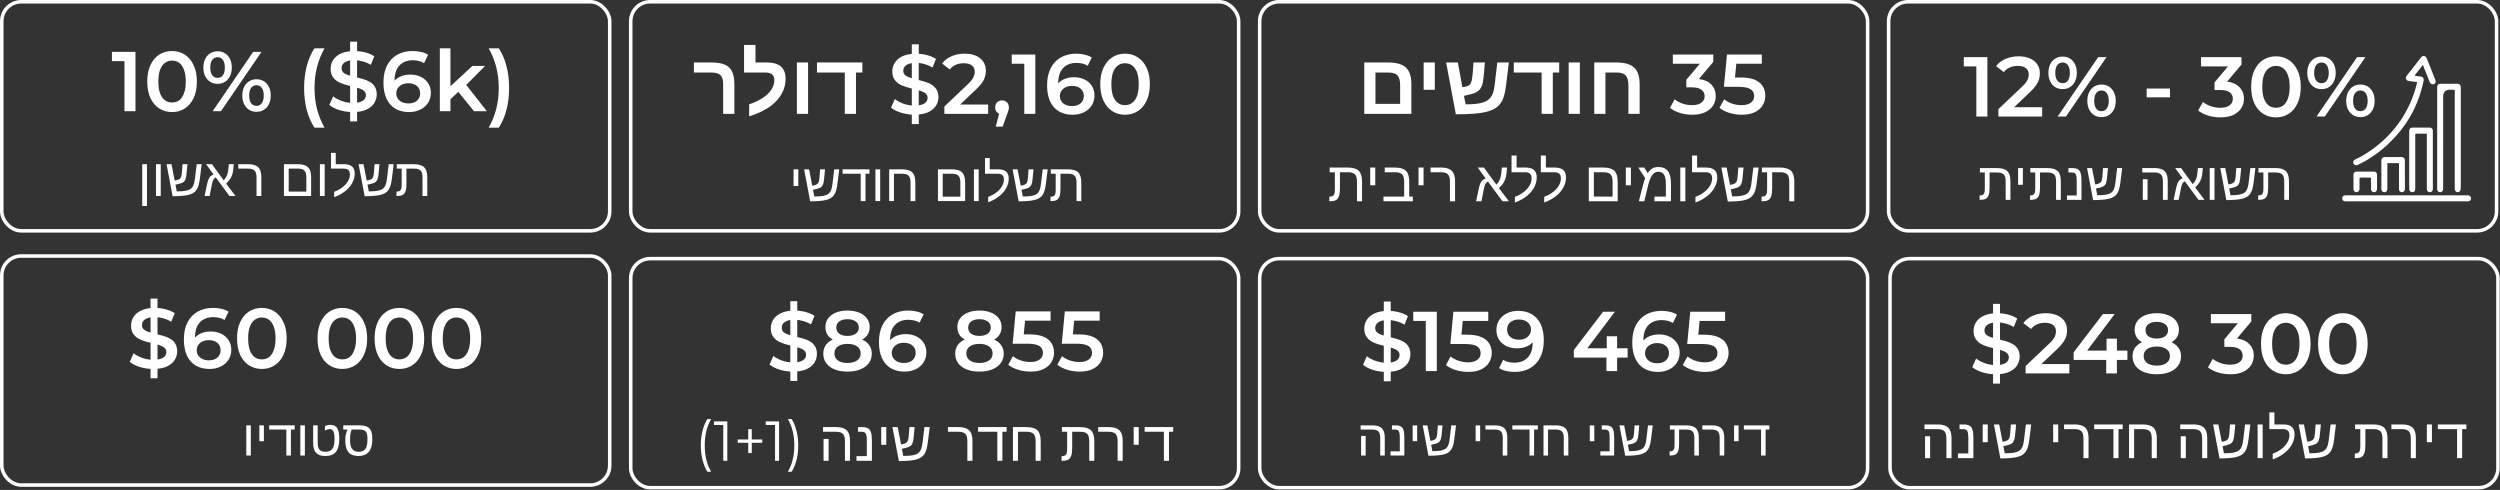 <?xml version="1.0" encoding="UTF-8"?> <svg xmlns="http://www.w3.org/2000/svg" width="944" height="185" viewBox="0 0 944 185" fill="none"><rect x="0" y="0" width="944" height="185" fill="#333333" stroke="none"/><rect x="238.159" y="97.667" width="229.557" height="86.49" rx="7.338" stroke="white" stroke-width="1.334"></rect><rect x="475.654" y="97.667" width="229.557" height="86.49" rx="7.338" stroke="white" stroke-width="1.334"></rect><path d="M267.091 178.123C266.298 176.819 265.689 175.325 265.264 173.639C264.839 171.939 264.626 170.119 264.626 168.178C264.626 166.237 264.839 164.416 265.264 162.716C265.689 161.002 266.298 159.508 267.091 158.233H268.536C267.7 159.664 267.084 161.201 266.688 162.844C266.305 164.487 266.114 166.265 266.114 168.178C266.114 170.09 266.305 171.868 266.688 173.511C267.084 175.155 267.7 176.692 268.536 178.123H267.091ZM274.637 159.125V174H273.107V160.485H269.601V159.125H274.637ZM287.819 167.2H283.867V171.068H282.528V167.2H278.575V165.946H282.528V162.058H283.867V165.946H287.819V167.2ZM294.186 159.125V174H292.656V160.485H289.149V159.125H294.186ZM297.486 178.123C298.322 176.692 298.938 175.162 299.335 173.533C299.732 171.889 299.93 170.104 299.93 168.178C299.93 166.251 299.732 164.473 299.335 162.844C298.938 161.201 298.322 159.664 297.486 158.233H298.931C299.725 159.508 300.334 161.002 300.759 162.716C301.198 164.416 301.417 166.237 301.417 168.178C301.417 170.119 301.205 171.939 300.78 173.639C300.355 175.339 299.739 176.834 298.931 178.123H297.486ZM320.968 166.54V174H319.048V166.519C319.048 165.246 318.789 164.347 318.27 163.821C317.758 163.296 316.869 163.033 315.604 163.033H310.768V161.269H315.635C316.907 161.269 317.935 161.449 318.716 161.808C319.498 162.161 320.069 162.725 320.428 163.5C320.788 164.268 320.968 165.281 320.968 166.54ZM312.885 165.731V174H310.976V165.731H312.885ZM329.227 166.198V174H323.406V172.236H327.318V166.737C327.318 165.616 327.263 164.824 327.152 164.361C327.041 163.884 326.848 163.545 326.571 163.344C326.301 163.137 325.91 163.033 325.398 163.033H323.998V161.269H325.336C326.443 161.269 327.252 161.421 327.764 161.725C328.276 162.037 328.646 162.545 328.874 163.251C329.11 163.949 329.227 164.932 329.227 166.198ZM334.654 161.269V167.961H332.745V161.269H334.654ZM347.811 172.714C347.333 173.032 346.738 173.291 346.026 173.492C345.32 173.692 344.435 173.841 343.37 173.938C342.304 174.035 340.987 174.09 339.416 174.104L336.988 161.269H338.97L340.246 167.816L341.004 167.671C341.419 167.574 341.761 167.45 342.031 167.297C342.301 167.138 342.515 166.917 342.674 166.633C342.806 166.412 342.906 166.139 342.975 165.814C343.045 165.488 343.096 165.101 343.131 164.651L343.39 161.269H345.362L345.04 164.672C344.992 165.246 344.933 165.744 344.864 166.166C344.795 166.581 344.712 166.917 344.615 167.173C344.442 167.692 344.182 168.093 343.837 168.376C343.491 168.653 342.917 168.899 342.114 169.113L340.558 169.476L341.066 172.153H341.315C342.706 172.153 343.819 172.074 344.656 171.915C345.493 171.749 346.154 171.493 346.638 171.147C346.963 170.912 347.236 170.621 347.458 170.275C347.679 169.929 347.866 169.473 348.018 168.906C348.17 168.338 348.298 167.609 348.402 166.716L349.056 161.269H351.058L350.394 166.644C350.256 167.847 350.076 168.84 349.855 169.622C349.633 170.396 349.357 171.026 349.025 171.51C348.699 171.987 348.295 172.389 347.811 172.714ZM367.193 166.54V174H365.273V166.519C365.273 165.26 365.017 164.364 364.505 163.832C364.001 163.299 363.112 163.033 361.839 163.033H357.948V161.269H361.86C363.132 161.269 364.16 161.449 364.941 161.808C365.723 162.161 366.294 162.725 366.653 163.5C367.013 164.268 367.193 165.281 367.193 166.54ZM378.503 163.033V174H376.583V163.033H369.32V161.269H380.09V163.033H378.503ZM391.047 166.519C391.047 165.26 390.791 164.364 390.279 163.832C389.774 163.299 388.886 163.033 387.613 163.033H384.396V174H382.487V161.269H387.634C389.543 161.269 390.909 161.677 391.732 162.493C392.555 163.31 392.967 164.658 392.967 166.54V174H391.047V166.519ZM404.515 172.029C404.28 172.727 403.907 173.232 403.395 173.544C402.883 173.848 402.077 174 400.977 174H400.863V172.236H401.039C401.517 172.236 401.897 172.146 402.181 171.967C402.457 171.787 402.655 171.513 402.772 171.147C402.89 170.773 402.948 170.21 402.948 169.456V163.033H400.977V161.269H407.856C409.766 161.269 411.135 161.677 411.965 162.493C412.795 163.303 413.21 164.651 413.21 166.54V174H411.301V166.519C411.301 165.246 411.042 164.347 410.523 163.821C410.011 163.296 409.115 163.033 407.836 163.033H404.858V169.072C404.858 170.344 404.744 171.33 404.515 172.029ZM423.929 166.54V174H422.009V166.519C422.009 165.26 421.753 164.364 421.241 163.832C420.736 163.299 419.847 163.033 418.575 163.033H414.684V161.269H418.595C419.868 161.269 420.895 161.449 421.677 161.808C422.459 162.161 423.029 162.725 423.389 163.5C423.749 164.268 423.929 165.281 423.929 166.54ZM429.988 161.269V167.961H428.079V161.269H429.988ZM441.402 163.033V174H439.482V163.033H432.219V161.269H442.989V163.033H441.402Z" fill="white"></path><path d="M298.422 143.843V113.743H301.047V143.843H298.422ZM299.414 140.32C297.664 140.32 295.988 140.075 294.387 139.584C292.786 139.072 291.516 138.421 290.576 137.631L292.017 134.396C292.914 135.101 294.024 135.688 295.348 136.158C296.671 136.627 298.027 136.862 299.414 136.862C300.588 136.862 301.538 136.734 302.264 136.478C302.99 136.222 303.524 135.88 303.865 135.453C304.207 135.005 304.378 134.503 304.378 133.948C304.378 133.265 304.132 132.721 303.641 132.315C303.15 131.888 302.51 131.557 301.72 131.322C300.951 131.066 300.087 130.831 299.126 130.618C298.187 130.404 297.237 130.159 296.276 129.881C295.337 129.583 294.472 129.209 293.683 128.761C292.914 128.291 292.284 127.672 291.793 126.903C291.302 126.135 291.057 125.153 291.057 123.958C291.057 122.741 291.377 121.631 292.017 120.627C292.679 119.603 293.672 118.791 294.995 118.194C296.34 117.575 298.037 117.265 300.087 117.265C301.432 117.265 302.766 117.436 304.089 117.777C305.413 118.119 306.566 118.61 307.548 119.25L306.235 122.485C305.232 121.887 304.196 121.449 303.129 121.172C302.061 120.873 301.037 120.723 300.055 120.723C298.902 120.723 297.963 120.862 297.237 121.14C296.532 121.417 296.009 121.78 295.668 122.228C295.348 122.677 295.188 123.189 295.188 123.765C295.188 124.449 295.422 125.004 295.892 125.43C296.383 125.836 297.013 126.156 297.781 126.391C298.571 126.626 299.446 126.861 300.407 127.096C301.368 127.309 302.318 127.555 303.257 127.832C304.218 128.11 305.082 128.473 305.851 128.921C306.641 129.369 307.27 129.978 307.74 130.746C308.231 131.515 308.476 132.486 308.476 133.66C308.476 134.855 308.146 135.966 307.484 136.99C306.843 137.994 305.851 138.805 304.506 139.424C303.161 140.022 301.464 140.32 299.414 140.32ZM320.001 140.32C318.144 140.32 316.532 140.043 315.166 139.488C313.8 138.933 312.743 138.154 311.996 137.15C311.249 136.126 310.875 134.93 310.875 133.564C310.875 132.198 311.238 131.045 311.964 130.106C312.69 129.166 313.736 128.451 315.102 127.96C316.468 127.469 318.101 127.224 320.001 127.224C321.901 127.224 323.534 127.469 324.9 127.96C326.288 128.451 327.345 129.177 328.071 130.138C328.818 131.077 329.191 132.219 329.191 133.564C329.191 134.93 328.807 136.126 328.039 137.15C327.291 138.154 326.224 138.933 324.836 139.488C323.47 140.043 321.858 140.32 320.001 140.32ZM320.001 137.054C321.538 137.054 322.755 136.734 323.652 136.094C324.548 135.453 324.996 134.567 324.996 133.436C324.996 132.326 324.548 131.451 323.652 130.81C322.755 130.17 321.538 129.849 320.001 129.849C318.464 129.849 317.258 130.17 316.383 130.81C315.507 131.451 315.07 132.326 315.07 133.436C315.07 134.567 315.507 135.453 316.383 136.094C317.258 136.734 318.464 137.054 320.001 137.054ZM320.001 129.401C318.272 129.401 316.788 129.177 315.55 128.729C314.312 128.259 313.351 127.587 312.668 126.711C312.006 125.815 311.676 124.747 311.676 123.509C311.676 122.228 312.017 121.129 312.7 120.211C313.405 119.272 314.387 118.546 315.646 118.034C316.906 117.521 318.357 117.265 320.001 117.265C321.666 117.265 323.129 117.521 324.388 118.034C325.648 118.546 326.63 119.272 327.334 120.211C328.039 121.129 328.391 122.228 328.391 123.509C328.391 124.747 328.049 125.815 327.366 126.711C326.704 127.587 325.744 128.259 324.484 128.729C323.225 129.177 321.73 129.401 320.001 129.401ZM320.001 126.839C321.325 126.839 322.371 126.562 323.139 126.007C323.908 125.43 324.292 124.662 324.292 123.701C324.292 122.698 323.897 121.919 323.107 121.364C322.317 120.809 321.282 120.531 320.001 120.531C318.72 120.531 317.696 120.809 316.927 121.364C316.159 121.919 315.774 122.698 315.774 123.701C315.774 124.662 316.148 125.43 316.895 126.007C317.664 126.562 318.699 126.839 320.001 126.839ZM341.595 140.32C339.567 140.32 337.827 139.894 336.375 139.04C334.923 138.164 333.813 136.905 333.045 135.261C332.276 133.617 331.892 131.589 331.892 129.177C331.892 126.615 332.351 124.449 333.269 122.677C334.208 120.905 335.5 119.56 337.144 118.642C338.809 117.724 340.719 117.265 342.875 117.265C344.007 117.265 345.085 117.382 346.11 117.617C347.156 117.852 348.042 118.215 348.767 118.706L347.23 121.844C346.611 121.438 345.939 121.161 345.213 121.012C344.509 120.841 343.761 120.755 342.971 120.755C340.858 120.755 339.182 121.406 337.944 122.709C336.706 124.011 336.087 125.932 336.087 128.473C336.087 128.878 336.098 129.358 336.119 129.913C336.14 130.447 336.215 130.992 336.343 131.547L335.062 130.138C335.446 129.262 335.969 128.537 336.631 127.96C337.314 127.362 338.115 126.914 339.033 126.615C339.972 126.316 340.986 126.167 342.075 126.167C343.548 126.167 344.861 126.455 346.014 127.032C347.166 127.587 348.084 128.387 348.767 129.433C349.45 130.458 349.792 131.664 349.792 133.052C349.792 134.525 349.429 135.805 348.703 136.894C347.978 137.983 346.996 138.826 345.757 139.424C344.519 140.022 343.132 140.32 341.595 140.32ZM341.37 137.054C342.224 137.054 342.982 136.905 343.644 136.606C344.306 136.286 344.818 135.837 345.181 135.261C345.565 134.685 345.757 134.012 345.757 133.244C345.757 132.07 345.352 131.141 344.541 130.458C343.729 129.775 342.641 129.433 341.274 129.433C340.378 129.433 339.588 129.604 338.905 129.946C338.243 130.266 337.709 130.714 337.304 131.29C336.919 131.867 336.727 132.529 336.727 133.276C336.727 133.959 336.909 134.589 337.272 135.165C337.635 135.741 338.158 136.2 338.841 136.542C339.545 136.883 340.388 137.054 341.37 137.054ZM369.816 140.32C367.958 140.32 366.347 140.043 364.98 139.488C363.614 138.933 362.558 138.154 361.81 137.15C361.063 136.126 360.69 134.93 360.69 133.564C360.69 132.198 361.053 131.045 361.778 130.106C362.504 129.166 363.55 128.451 364.916 127.96C366.283 127.469 367.916 127.224 369.816 127.224C371.716 127.224 373.349 127.469 374.715 127.96C376.103 128.451 377.159 129.177 377.885 130.138C378.632 131.077 379.006 132.219 379.006 133.564C379.006 134.93 378.622 136.126 377.853 137.15C377.106 138.154 376.039 138.933 374.651 139.488C373.285 140.043 371.673 140.32 369.816 140.32ZM369.816 137.054C371.353 137.054 372.57 136.734 373.466 136.094C374.363 135.453 374.811 134.567 374.811 133.436C374.811 132.326 374.363 131.451 373.466 130.81C372.57 130.17 371.353 129.849 369.816 129.849C368.279 129.849 367.073 130.17 366.197 130.81C365.322 131.451 364.884 132.326 364.884 133.436C364.884 134.567 365.322 135.453 366.197 136.094C367.073 136.734 368.279 137.054 369.816 137.054ZM369.816 129.401C368.087 129.401 366.603 129.177 365.365 128.729C364.127 128.259 363.166 127.587 362.483 126.711C361.821 125.815 361.49 124.747 361.49 123.509C361.49 122.228 361.832 121.129 362.515 120.211C363.219 119.272 364.201 118.546 365.461 118.034C366.72 117.521 368.172 117.265 369.816 117.265C371.481 117.265 372.943 117.521 374.203 118.034C375.462 118.546 376.444 119.272 377.149 120.211C377.853 121.129 378.205 122.228 378.205 123.509C378.205 124.747 377.864 125.815 377.181 126.711C376.519 127.587 375.558 128.259 374.299 128.729C373.039 129.177 371.545 129.401 369.816 129.401ZM369.816 126.839C371.139 126.839 372.185 126.562 372.954 126.007C373.722 125.43 374.107 124.662 374.107 123.701C374.107 122.698 373.712 121.919 372.922 121.364C372.132 120.809 371.097 120.531 369.816 120.531C368.535 120.531 367.51 120.809 366.742 121.364C365.973 121.919 365.589 122.698 365.589 123.701C365.589 124.662 365.962 125.43 366.71 126.007C367.478 126.562 368.513 126.839 369.816 126.839ZM389.136 140.32C387.556 140.32 386.008 140.096 384.493 139.648C382.998 139.178 381.739 138.538 380.714 137.727L382.475 134.493C383.286 135.154 384.268 135.688 385.421 136.094C386.595 136.499 387.812 136.702 389.072 136.702C390.545 136.702 391.697 136.392 392.53 135.773C393.384 135.154 393.811 134.322 393.811 133.276C393.811 132.571 393.629 131.952 393.266 131.419C392.925 130.885 392.306 130.479 391.409 130.202C390.534 129.924 389.328 129.785 387.791 129.785H382.379L383.532 117.585H396.693V121.076H385.069L387.246 119.09L386.382 128.216L384.204 126.263H388.719C390.939 126.263 392.722 126.562 394.067 127.16C395.433 127.736 396.426 128.547 397.045 129.593C397.685 130.618 398.006 131.792 398.006 133.116C398.006 134.418 397.685 135.613 397.045 136.702C396.404 137.791 395.422 138.666 394.099 139.328C392.797 139.99 391.142 140.32 389.136 140.32ZM407.679 140.32C406.1 140.32 404.552 140.096 403.036 139.648C401.542 139.178 400.282 138.538 399.258 137.727L401.019 134.493C401.83 135.154 402.812 135.688 403.965 136.094C405.139 136.499 406.356 136.702 407.615 136.702C409.088 136.702 410.241 136.392 411.074 135.773C411.927 135.154 412.354 134.322 412.354 133.276C412.354 132.571 412.173 131.952 411.81 131.419C411.468 130.885 410.849 130.479 409.953 130.202C409.078 129.924 407.871 129.785 406.334 129.785H400.923L402.076 117.585H415.236V121.076H403.613L405.79 119.09L404.925 128.216L402.748 126.263H407.263C409.483 126.263 411.266 126.562 412.611 127.16C413.977 127.736 414.969 128.547 415.589 129.593C416.229 130.618 416.549 131.792 416.549 133.116C416.549 134.418 416.229 135.613 415.589 136.702C414.948 137.791 413.966 138.666 412.643 139.328C411.34 139.99 409.686 140.32 407.679 140.32Z" fill="white"></path><rect x="0.667" y="96.667" width="229.557" height="86.49" rx="7.338" stroke="white" stroke-width="1.334"></rect><path d="M94.707 160.617V172H93.001V160.617H94.707ZM99.643 160.617V166.601H97.936V160.617H99.643ZM109.848 162.194V172H108.132V162.194H101.638V160.617H111.268V162.194H109.848ZM115.118 160.617V172H113.411V160.617H115.118ZM122.846 172.186C121.269 172.186 120.109 171.79 119.367 170.998C118.625 170.2 118.253 168.976 118.253 167.324V160.617H119.96V167.269C119.96 168.419 120.186 169.26 120.638 169.792C121.095 170.324 121.841 170.59 122.874 170.59C123.684 170.59 124.342 170.426 124.85 170.098C125.357 169.77 125.728 169.254 125.963 168.549C126.204 167.838 126.325 166.904 126.325 165.747C126.325 164.461 126.189 163.521 125.917 162.927C125.644 162.327 125.181 162.027 124.525 162.027C123.894 162.027 123.285 162.228 122.697 162.63V160.997C123.174 160.62 123.838 160.431 124.692 160.431C125.96 160.431 126.847 160.849 127.354 161.684C127.862 162.512 128.115 163.867 128.115 165.747C128.115 167.967 127.692 169.597 126.844 170.636C125.997 171.669 124.664 172.186 122.846 172.186ZM130.379 166.035C130.379 165.534 130.419 165.03 130.5 164.522C130.586 164.009 130.697 163.545 130.833 163.131C130.976 162.716 131.127 162.404 131.288 162.194H129.618V160.617H135.778C137.485 160.617 138.71 160.982 139.452 161.711C140.194 162.435 140.565 163.641 140.565 165.33V166.146C140.565 168.125 140.12 169.628 139.229 170.655C138.345 171.675 137.049 172.186 135.342 172.186C133.648 172.186 132.395 171.709 131.585 170.757C130.781 169.798 130.379 168.332 130.379 166.359V166.035ZM132.81 162.194C132.395 162.924 132.188 164.179 132.188 165.96V166.452C132.188 167.813 132.46 168.846 133.004 169.551C133.555 170.256 134.347 170.608 135.379 170.608C136.561 170.608 137.414 170.259 137.94 169.56C138.472 168.861 138.738 167.717 138.738 166.127V165.311C138.738 164.161 138.518 163.354 138.079 162.89C137.64 162.426 136.867 162.194 135.76 162.194H132.81Z" fill="white"></path><path d="M56.85 142.843V112.742H59.476V142.843H56.85ZM57.843 139.32C56.093 139.32 54.417 139.075 52.816 138.584C51.215 138.071 49.944 137.42 49.005 136.63L50.446 133.396C51.343 134.101 52.453 134.688 53.776 135.157C55.1 135.627 56.456 135.862 57.843 135.862C59.017 135.862 59.967 135.734 60.693 135.478C61.419 135.221 61.953 134.88 62.294 134.453C62.636 134.005 62.806 133.503 62.806 132.948C62.806 132.265 62.561 131.72 62.07 131.315C61.579 130.888 60.938 130.557 60.149 130.322C59.38 130.066 58.516 129.831 57.555 129.618C56.616 129.404 55.666 129.159 54.705 128.881C53.766 128.582 52.901 128.209 52.111 127.76C51.343 127.291 50.713 126.672 50.222 125.903C49.731 125.135 49.486 124.153 49.486 122.957C49.486 121.74 49.806 120.63 50.446 119.627C51.108 118.602 52.101 117.791 53.424 117.193C54.769 116.574 56.466 116.265 58.516 116.265C59.861 116.265 61.195 116.436 62.518 116.777C63.842 117.119 64.995 117.61 65.977 118.25L64.664 121.484C63.66 120.887 62.625 120.449 61.558 120.171C60.49 119.873 59.465 119.723 58.483 119.723C57.331 119.723 56.392 119.862 55.666 120.139C54.961 120.417 54.438 120.78 54.097 121.228C53.776 121.676 53.616 122.189 53.616 122.765C53.616 123.448 53.851 124.003 54.321 124.43C54.812 124.836 55.441 125.156 56.21 125.391C57 125.626 57.875 125.861 58.836 126.095C59.796 126.309 60.746 126.554 61.686 126.832C62.646 127.109 63.511 127.472 64.279 127.921C65.069 128.369 65.699 128.977 66.169 129.746C66.66 130.514 66.905 131.486 66.905 132.66C66.905 133.855 66.574 134.965 65.912 135.99C65.272 136.993 64.279 137.805 62.934 138.424C61.59 139.021 59.892 139.32 57.843 139.32ZM79.134 139.32C77.106 139.32 75.367 138.893 73.915 138.039C72.463 137.164 71.353 135.905 70.585 134.261C69.816 132.617 69.432 130.589 69.432 128.177C69.432 125.615 69.891 123.448 70.809 121.676C71.748 119.905 73.04 118.56 74.683 117.642C76.349 116.724 78.259 116.265 80.415 116.265C81.547 116.265 82.625 116.382 83.649 116.617C84.695 116.852 85.581 117.215 86.307 117.706L84.77 120.844C84.151 120.438 83.479 120.161 82.753 120.011C82.048 119.841 81.301 119.755 80.511 119.755C78.398 119.755 76.722 120.406 75.484 121.708C74.246 123.011 73.627 124.932 73.627 127.472C73.627 127.878 73.637 128.358 73.659 128.913C73.68 129.447 73.755 129.991 73.883 130.546L72.602 129.137C72.986 128.262 73.509 127.536 74.171 126.96C74.854 126.362 75.655 125.914 76.573 125.615C77.512 125.316 78.526 125.167 79.615 125.167C81.088 125.167 82.4 125.455 83.553 126.031C84.706 126.586 85.624 127.387 86.307 128.433C86.99 129.458 87.332 130.664 87.332 132.051C87.332 133.524 86.969 134.805 86.243 135.894C85.517 136.983 84.535 137.826 83.297 138.424C82.059 139.021 80.671 139.32 79.134 139.32ZM78.91 136.054C79.764 136.054 80.522 135.905 81.184 135.606C81.846 135.286 82.358 134.837 82.721 134.261C83.105 133.684 83.297 133.012 83.297 132.243C83.297 131.069 82.891 130.141 82.08 129.458C81.269 128.774 80.18 128.433 78.814 128.433C77.918 128.433 77.128 128.604 76.445 128.945C75.783 129.265 75.249 129.714 74.844 130.29C74.459 130.867 74.267 131.528 74.267 132.276C74.267 132.959 74.449 133.588 74.811 134.165C75.174 134.741 75.697 135.2 76.38 135.542C77.085 135.883 77.928 136.054 78.91 136.054ZM98.858 139.32C97.086 139.32 95.485 138.872 94.055 137.975C92.646 137.079 91.536 135.777 90.725 134.069C89.913 132.34 89.508 130.247 89.508 127.793C89.508 125.338 89.913 123.256 90.725 121.548C91.536 119.819 92.646 118.506 94.055 117.61C95.485 116.713 97.086 116.265 98.858 116.265C100.651 116.265 102.252 116.713 103.661 117.61C105.07 118.506 106.18 119.819 106.991 121.548C107.824 123.256 108.24 125.338 108.24 127.793C108.24 130.247 107.824 132.34 106.991 134.069C106.18 135.777 105.07 137.079 103.661 137.975C102.252 138.872 100.651 139.32 98.858 139.32ZM98.858 135.702C99.904 135.702 100.811 135.424 101.58 134.869C102.348 134.293 102.946 133.418 103.373 132.243C103.821 131.069 104.046 129.586 104.046 127.793C104.046 125.978 103.821 124.494 103.373 123.342C102.946 122.167 102.348 121.303 101.58 120.748C100.811 120.171 99.904 119.883 98.858 119.883C97.855 119.883 96.958 120.171 96.168 120.748C95.4 121.303 94.791 122.167 94.343 123.342C93.916 124.494 93.703 125.978 93.703 127.793C93.703 129.586 93.916 131.069 94.343 132.243C94.791 133.418 95.4 134.293 96.168 134.869C96.958 135.424 97.855 135.702 98.858 135.702ZM129.253 139.32C127.482 139.32 125.88 138.872 124.45 137.975C123.041 137.079 121.931 135.777 121.12 134.069C120.309 132.34 119.903 130.247 119.903 127.793C119.903 125.338 120.309 123.256 121.12 121.548C121.931 119.819 123.041 118.506 124.45 117.61C125.88 116.713 127.482 116.265 129.253 116.265C131.047 116.265 132.648 116.713 134.057 117.61C135.466 118.506 136.576 119.819 137.387 121.548C138.219 123.256 138.636 125.338 138.636 127.793C138.636 130.247 138.219 132.34 137.387 134.069C136.576 135.777 135.466 137.079 134.057 137.975C132.648 138.872 131.047 139.32 129.253 139.32ZM129.253 135.702C130.299 135.702 131.207 135.424 131.975 134.869C132.744 134.293 133.341 133.418 133.768 132.243C134.217 131.069 134.441 129.586 134.441 127.793C134.441 125.978 134.217 124.494 133.768 123.342C133.341 122.167 132.744 121.303 131.975 120.748C131.207 120.171 130.299 119.883 129.253 119.883C128.25 119.883 127.353 120.171 126.564 120.748C125.795 121.303 125.187 122.167 124.738 123.342C124.311 124.494 124.098 125.978 124.098 127.793C124.098 129.586 124.311 131.069 124.738 132.243C125.187 133.418 125.795 134.293 126.564 134.869C127.353 135.424 128.25 135.702 129.253 135.702ZM150.799 139.32C149.027 139.32 147.426 138.872 145.996 137.975C144.587 137.079 143.477 135.777 142.666 134.069C141.854 132.34 141.449 130.247 141.449 127.793C141.449 125.338 141.854 123.256 142.666 121.548C143.477 119.819 144.587 118.506 145.996 117.61C147.426 116.713 149.027 116.265 150.799 116.265C152.592 116.265 154.193 116.713 155.602 117.61C157.011 118.506 158.121 119.819 158.932 121.548C159.765 123.256 160.181 125.338 160.181 127.793C160.181 130.247 159.765 132.34 158.932 134.069C158.121 135.777 157.011 137.079 155.602 137.975C154.193 138.872 152.592 139.32 150.799 139.32ZM150.799 135.702C151.845 135.702 152.752 135.424 153.521 134.869C154.289 134.293 154.887 133.418 155.314 132.243C155.762 131.069 155.987 129.586 155.987 127.793C155.987 125.978 155.762 124.494 155.314 123.342C154.887 122.167 154.289 121.303 153.521 120.748C152.752 120.171 151.845 119.883 150.799 119.883C149.796 119.883 148.899 120.171 148.109 120.748C147.341 121.303 146.732 122.167 146.284 123.342C145.857 124.494 145.644 125.978 145.644 127.793C145.644 129.586 145.857 131.069 146.284 132.243C146.732 133.418 147.341 134.293 148.109 134.869C148.899 135.424 149.796 135.702 150.799 135.702ZM172.345 139.32C170.573 139.32 168.972 138.872 167.541 137.975C166.133 137.079 165.022 135.777 164.211 134.069C163.4 132.34 162.994 130.247 162.994 127.793C162.994 125.338 163.4 123.256 164.211 121.548C165.022 119.819 166.133 118.506 167.541 117.61C168.972 116.713 170.573 116.265 172.345 116.265C174.138 116.265 175.739 116.713 177.148 117.61C178.557 118.506 179.667 119.819 180.478 121.548C181.311 123.256 181.727 125.338 181.727 127.793C181.727 130.247 181.311 132.34 180.478 134.069C179.667 135.777 178.557 137.079 177.148 137.975C175.739 138.872 174.138 139.32 172.345 139.32ZM172.345 135.702C173.391 135.702 174.298 135.424 175.067 134.869C175.835 134.293 176.433 133.418 176.86 132.243C177.308 131.069 177.532 129.586 177.532 127.793C177.532 125.978 177.308 124.494 176.86 123.342C176.433 122.167 175.835 121.303 175.067 120.748C174.298 120.171 173.391 119.883 172.345 119.883C171.341 119.883 170.445 120.171 169.655 120.748C168.886 121.303 168.278 122.167 167.83 123.342C167.403 124.494 167.189 125.978 167.189 127.793C167.189 129.586 167.403 131.069 167.83 132.243C168.278 133.418 168.886 134.293 169.655 134.869C170.445 135.424 171.341 135.702 172.345 135.702Z" fill="white"></path><path d="M522.887 165.331V172.001H521.171V165.312C521.171 164.174 520.939 163.37 520.475 162.9C520.017 162.43 519.223 162.195 518.091 162.195H513.768V160.618H518.119C519.257 160.618 520.175 160.779 520.874 161.101C521.573 161.416 522.083 161.92 522.405 162.613C522.726 163.299 522.887 164.205 522.887 165.331ZM515.66 164.607V172.001H513.953V164.607H515.66ZM530.272 165.025V172.001H525.067V170.424H528.565V165.507C528.565 164.505 528.515 163.797 528.417 163.383C528.318 162.956 528.144 162.653 527.897 162.474C527.656 162.288 527.306 162.195 526.849 162.195H525.596V160.618H526.793C527.783 160.618 528.506 160.754 528.964 161.026C529.422 161.305 529.752 161.759 529.957 162.39C530.167 163.015 530.272 163.893 530.272 165.025ZM535.124 160.618V166.602H533.417V160.618H535.124ZM546.888 170.851C546.461 171.136 545.929 171.368 545.292 171.547C544.661 171.726 543.869 171.859 542.917 171.946C541.965 172.032 540.786 172.082 539.382 172.094L537.211 160.618H538.983L540.125 166.472L540.802 166.342C541.173 166.256 541.479 166.144 541.72 166.008C541.961 165.866 542.153 165.668 542.295 165.415C542.413 165.217 542.503 164.972 542.564 164.682C542.626 164.391 542.673 164.045 542.704 163.643L542.936 160.618H544.698L544.411 163.661C544.367 164.174 544.315 164.62 544.253 164.997C544.191 165.368 544.117 165.668 544.03 165.897C543.876 166.361 543.644 166.72 543.334 166.973C543.025 167.221 542.512 167.44 541.794 167.632L540.403 167.957L540.857 170.35H541.08C542.323 170.35 543.319 170.279 544.067 170.137C544.816 169.988 545.406 169.759 545.839 169.45C546.13 169.24 546.374 168.98 546.572 168.671C546.77 168.362 546.937 167.953 547.073 167.446C547.209 166.939 547.324 166.287 547.417 165.489L548.001 160.618H549.792L549.198 165.424C549.074 166.5 548.913 167.388 548.715 168.086C548.517 168.779 548.27 169.342 547.973 169.775C547.682 170.202 547.321 170.56 546.888 170.851ZM558.911 160.618V166.602H557.204V160.618H558.911ZM569.153 165.331V172.001H567.437V165.312C567.437 164.187 567.208 163.386 566.75 162.91C566.299 162.433 565.504 162.195 564.366 162.195H560.887V160.618H564.385C565.523 160.618 566.441 160.779 567.14 161.101C567.839 161.416 568.349 161.92 568.671 162.613C568.993 163.299 569.153 164.205 569.153 165.331ZM579.266 162.195V172.001H577.549V162.195H571.055V160.618H580.685V162.195H579.266ZM590.482 165.312C590.482 164.187 590.253 163.386 589.795 162.91C589.344 162.433 588.549 162.195 587.411 162.195H584.535V172.001H582.828V160.618H587.43C589.137 160.618 590.358 160.983 591.094 161.713C591.83 162.443 592.198 163.649 592.198 165.331V172.001H590.482V165.312ZM602.014 160.618V166.602H600.307V160.618H602.014ZM609.5 165.025V172.001H604.296V170.424H607.793V165.507C607.793 164.505 607.744 163.797 607.645 163.383C607.546 162.956 607.373 162.653 607.125 162.474C606.884 162.288 606.535 162.195 606.077 162.195H604.825V160.618H606.021C607.011 160.618 607.735 160.754 608.192 161.026C608.65 161.305 608.981 161.759 609.185 162.39C609.395 163.015 609.5 163.893 609.5 165.025ZM621.181 170.851C620.754 171.136 620.222 171.368 619.585 171.547C618.954 171.726 618.162 171.859 617.21 171.946C616.257 172.032 615.079 172.082 613.675 172.094L611.504 160.618H613.276L614.417 166.472L615.095 166.342C615.466 166.256 615.772 166.144 616.013 166.008C616.254 165.866 616.446 165.668 616.588 165.415C616.706 165.217 616.796 164.972 616.857 164.682C616.919 164.391 616.966 164.045 616.997 163.643L617.229 160.618H618.991L618.704 163.661C618.66 164.174 618.608 164.62 618.546 164.997C618.484 165.368 618.41 165.668 618.323 165.897C618.169 166.361 617.937 166.72 617.627 166.973C617.318 167.221 616.805 167.44 616.087 167.632L614.696 167.957L615.15 170.35H615.373C616.616 170.35 617.612 170.279 618.36 170.137C619.109 169.988 619.699 169.759 620.132 169.45C620.423 169.24 620.667 168.98 620.865 168.671C621.063 168.362 621.23 167.953 621.366 167.446C621.502 166.939 621.617 166.287 621.709 165.489L622.294 160.618H624.084L623.491 165.424C623.367 166.5 623.206 167.388 623.008 168.086C622.81 168.779 622.563 169.342 622.266 169.775C621.975 170.202 621.614 170.56 621.181 170.851ZM633.714 170.239C633.504 170.863 633.17 171.315 632.712 171.593C632.255 171.865 631.534 172.001 630.551 172.001H630.449V170.424H630.606C631.033 170.424 631.373 170.344 631.627 170.183C631.874 170.022 632.051 169.778 632.156 169.45C632.261 169.116 632.313 168.612 632.313 167.938V162.195H630.551V160.618H636.702C638.409 160.618 639.633 160.983 640.375 161.713C641.118 162.437 641.489 163.643 641.489 165.331V172.001H639.782V165.312C639.782 164.174 639.55 163.37 639.086 162.9C638.628 162.43 637.827 162.195 636.683 162.195H634.021V167.595C634.021 168.733 633.918 169.614 633.714 170.239ZM651.072 165.331V172.001H649.356V165.312C649.356 164.187 649.127 163.386 648.669 162.91C648.218 162.433 647.423 162.195 646.285 162.195H642.806V160.618H646.304C647.442 160.618 648.36 160.779 649.059 161.101C649.758 161.416 650.268 161.92 650.59 162.613C650.911 163.299 651.072 164.205 651.072 165.331ZM656.49 160.618V166.602H654.783V160.618H656.49ZM666.695 162.195V172.001H664.979V162.195H658.485V160.618H668.115V162.195H666.695Z" fill="white"></path><path d="M736.891 165.541V173.001H734.971V165.52C734.971 164.248 734.712 163.348 734.193 162.823C733.681 162.297 732.792 162.034 731.527 162.034H726.691V160.27H731.558C732.831 160.27 733.858 160.45 734.639 160.81C735.421 161.162 735.992 161.726 736.351 162.501C736.711 163.269 736.891 164.282 736.891 165.541ZM728.808 164.732V173.001H726.899V164.732H728.808ZM745.15 165.199V173.001H739.329V171.238H743.241V165.738C743.241 164.618 743.186 163.826 743.075 163.362C742.964 162.885 742.771 162.546 742.494 162.345C742.224 162.138 741.833 162.034 741.322 162.034H739.921V160.27H741.259C742.366 160.27 743.175 160.422 743.687 160.727C744.199 161.038 744.569 161.546 744.797 162.252C745.033 162.951 745.15 163.933 745.15 165.199ZM750.577 160.27V166.963H748.668V160.27H750.577ZM763.734 171.715C763.256 172.033 762.661 172.292 761.949 172.493C761.243 172.694 760.358 172.842 759.293 172.939C758.227 173.036 756.91 173.091 755.339 173.105L752.911 160.27H754.893L756.17 166.817L756.927 166.672C757.342 166.575 757.684 166.451 757.954 166.299C758.224 166.139 758.438 165.918 758.598 165.635C758.729 165.413 758.829 165.14 758.898 164.815C758.968 164.49 759.019 164.102 759.054 163.653L759.313 160.27H761.285L760.963 163.673C760.915 164.248 760.856 164.746 760.787 165.168C760.718 165.583 760.635 165.918 760.538 166.174C760.365 166.693 760.106 167.094 759.76 167.378C759.414 167.654 758.84 167.9 758.037 168.114L756.481 168.478L756.989 171.155H757.238C758.629 171.155 759.742 171.075 760.579 170.916C761.416 170.75 762.077 170.494 762.561 170.148C762.886 169.913 763.16 169.622 763.381 169.276C763.602 168.931 763.789 168.474 763.941 167.907C764.093 167.34 764.221 166.61 764.325 165.718L764.979 160.27H766.981L766.317 165.645C766.179 166.849 765.999 167.841 765.778 168.623C765.556 169.398 765.28 170.027 764.948 170.511C764.623 170.989 764.218 171.39 763.734 171.715ZM777.181 160.27V166.963H775.272V160.27H777.181ZM788.636 165.541V173.001H786.716V165.52C786.716 164.261 786.46 163.366 785.949 162.833C785.444 162.3 784.555 162.034 783.282 162.034H779.391V160.27H783.303C784.576 160.27 785.603 160.45 786.384 160.81C787.166 161.162 787.737 161.726 788.096 162.501C788.456 163.269 788.636 164.282 788.636 165.541ZM799.946 162.034V173.001H798.026V162.034H790.763V160.27H801.533V162.034H799.946ZM812.49 165.52C812.49 164.261 812.234 163.366 811.723 162.833C811.218 162.3 810.329 162.034 809.056 162.034H805.839V173.001H803.93V160.27H809.077C810.986 160.27 812.352 160.678 813.175 161.495C813.998 162.311 814.41 163.66 814.41 165.541V173.001H812.49V165.52ZM833.45 165.541V173.001H831.53V165.52C831.53 164.248 831.271 163.348 830.752 162.823C830.24 162.297 829.351 162.034 828.085 162.034H823.25V160.27H828.117C829.389 160.27 830.417 160.45 831.198 160.81C831.98 161.162 832.551 161.726 832.91 162.501C833.27 163.269 833.45 164.282 833.45 165.541ZM825.367 164.732V173.001H823.458V164.732H825.367ZM846.492 171.715C846.015 172.033 845.42 172.292 844.708 172.493C844.002 172.694 843.117 172.842 842.052 172.939C840.986 173.036 839.668 173.091 838.098 173.105L835.67 160.27H837.652L838.928 166.817L839.686 166.672C840.101 166.575 840.443 166.451 840.713 166.299C840.983 166.139 841.197 165.918 841.356 165.635C841.488 165.413 841.588 165.14 841.657 164.815C841.726 164.49 841.778 164.102 841.813 163.653L842.072 160.27H844.044L843.722 163.673C843.674 164.248 843.615 164.746 843.546 165.168C843.476 165.583 843.393 165.918 843.297 166.174C843.124 166.693 842.864 167.094 842.518 167.378C842.173 167.654 841.598 167.9 840.796 168.114L839.24 168.478L839.748 171.155H839.997C841.387 171.155 842.501 171.075 843.338 170.916C844.175 170.75 844.836 170.494 845.32 170.148C845.645 169.913 845.918 169.622 846.14 169.276C846.361 168.931 846.548 168.474 846.7 167.907C846.852 167.34 846.98 166.61 847.084 165.718L847.738 160.27H849.74L849.076 165.645C848.938 166.849 848.758 167.841 848.536 168.623C848.315 169.398 848.038 170.027 847.706 170.511C847.381 170.989 846.977 171.39 846.492 171.715ZM854.378 160.27V173.001H852.469V160.27H854.378ZM858.186 171.321C859.514 170.829 860.649 170.207 861.589 169.453C862.537 168.706 863.257 167.89 863.748 167.004C864.246 166.119 864.495 165.219 864.495 164.306C864.495 162.792 863.685 162.034 862.067 162.034H856.91V155.725H858.819V160.27H862.264C865.038 160.27 866.425 161.505 866.425 163.974C866.425 165.247 866.12 166.468 865.512 167.637C864.903 168.806 864.045 169.858 862.938 170.791C861.624 171.912 860.04 172.804 858.186 173.468V171.321ZM878.803 171.715C878.326 172.033 877.731 172.292 877.019 172.493C876.313 172.694 875.428 172.842 874.362 172.939C873.297 173.036 871.979 173.091 870.409 173.105L867.981 160.27H869.963L871.239 166.817L871.997 166.672C872.412 166.575 872.754 166.451 873.024 166.299C873.294 166.139 873.508 165.918 873.667 165.635C873.799 165.413 873.899 165.14 873.968 164.815C874.037 164.49 874.089 164.102 874.124 163.653L874.383 160.27H876.354L876.033 163.673C875.984 164.248 875.926 164.746 875.856 165.168C875.787 165.583 875.704 165.918 875.607 166.174C875.434 166.693 875.175 167.094 874.829 167.378C874.483 167.654 873.909 167.9 873.107 168.114L871.55 168.478L872.059 171.155H872.308C873.698 171.155 874.812 171.075 875.649 170.916C876.486 170.75 877.147 170.494 877.631 170.148C877.956 169.913 878.229 169.622 878.45 169.276C878.672 168.931 878.859 168.474 879.011 167.907C879.163 167.34 879.291 166.61 879.395 165.718L880.048 160.27H882.051L881.387 165.645C881.248 166.849 881.069 167.841 880.847 168.623C880.626 169.398 880.349 170.027 880.017 170.511C879.692 170.989 879.287 171.39 878.803 171.715ZM892.821 171.03C892.586 171.729 892.212 172.234 891.701 172.545C891.189 172.849 890.383 173.001 889.283 173.001H889.169V171.238H889.345C889.823 171.238 890.203 171.148 890.487 170.968C890.763 170.788 890.96 170.515 891.078 170.148C891.196 169.775 891.254 169.211 891.254 168.457V162.034H889.283V160.27H896.162C898.071 160.27 899.441 160.678 900.271 161.495C901.101 162.304 901.516 163.653 901.516 165.541V173.001H899.607V165.52C899.607 164.248 899.348 163.348 898.829 162.823C898.317 162.297 897.421 162.034 896.141 162.034H893.164V168.073C893.164 169.346 893.049 170.331 892.821 171.03ZM912.235 165.541V173.001H910.315V165.52C910.315 164.261 910.059 163.366 909.547 162.833C909.042 162.3 908.153 162.034 906.881 162.034H902.99V160.27H906.901C908.174 160.27 909.201 160.45 909.983 160.81C910.765 161.162 911.335 161.726 911.695 162.501C912.055 163.269 912.235 164.282 912.235 165.541ZM918.294 160.27V166.963H916.385V160.27H918.294ZM929.708 162.034V173.001H927.788V162.034H920.525V160.27H931.295V162.034H929.708Z" fill="white"></path><path d="M522.517 143.957V113.857H525.143V143.957H522.517ZM523.51 140.435C521.759 140.435 520.084 140.189 518.483 139.698C516.881 139.186 515.611 138.535 514.672 137.745L516.113 134.511C517.01 135.215 518.12 135.803 519.443 136.272C520.767 136.742 522.122 136.977 523.51 136.977C524.684 136.977 525.634 136.849 526.36 136.592C527.086 136.336 527.619 135.995 527.961 135.568C528.302 135.119 528.473 134.618 528.473 134.063C528.473 133.38 528.228 132.835 527.737 132.43C527.246 132.003 526.605 131.672 525.815 131.437C525.047 131.181 524.182 130.946 523.222 130.732C522.282 130.519 521.332 130.273 520.372 129.996C519.433 129.697 518.568 129.324 517.778 128.875C517.01 128.406 516.38 127.786 515.889 127.018C515.398 126.249 515.152 125.267 515.152 124.072C515.152 122.855 515.473 121.745 516.113 120.742C516.775 119.717 517.767 118.906 519.091 118.308C520.436 117.689 522.133 117.38 524.182 117.38C525.527 117.38 526.862 117.55 528.185 117.892C529.509 118.233 530.661 118.724 531.643 119.365L530.33 122.599C529.327 122.001 528.292 121.564 527.224 121.286C526.157 120.987 525.132 120.838 524.15 120.838C522.998 120.838 522.058 120.977 521.332 121.254C520.628 121.532 520.105 121.895 519.763 122.343C519.443 122.791 519.283 123.303 519.283 123.88C519.283 124.563 519.518 125.118 519.988 125.545C520.479 125.951 521.108 126.271 521.877 126.506C522.667 126.74 523.542 126.975 524.503 127.21C525.463 127.424 526.413 127.669 527.353 127.947C528.313 128.224 529.178 128.587 529.946 129.035C530.736 129.484 531.366 130.092 531.836 130.861C532.326 131.629 532.572 132.6 532.572 133.775C532.572 134.97 532.241 136.08 531.579 137.105C530.939 138.108 529.946 138.919 528.601 139.538C527.256 140.136 525.559 140.435 523.51 140.435ZM538.372 140.115V119.301L540.198 121.19H533.633V117.7H542.535V140.115H538.372ZM554.411 140.435C552.831 140.435 551.283 140.211 549.767 139.763C548.273 139.293 547.014 138.652 545.989 137.841L547.75 134.607C548.561 135.269 549.543 135.803 550.696 136.208C551.87 136.614 553.087 136.817 554.347 136.817C555.82 136.817 556.972 136.507 557.805 135.888C558.659 135.269 559.086 134.436 559.086 133.39C559.086 132.686 558.904 132.067 558.541 131.533C558.2 130.999 557.581 130.594 556.684 130.316C555.809 130.039 554.603 129.9 553.066 129.9H547.654L548.807 117.7H561.968V121.19H550.344L552.521 119.205L551.657 128.331L549.479 126.378H553.994C556.214 126.378 557.997 126.676 559.342 127.274C560.708 127.851 561.701 128.662 562.32 129.708C562.96 130.732 563.281 131.907 563.281 133.23C563.281 134.532 562.96 135.728 562.32 136.817C561.679 137.905 560.697 138.781 559.374 139.442C558.072 140.104 556.417 140.435 554.411 140.435ZM573.239 117.38C575.288 117.38 577.028 117.817 578.458 118.692C579.91 119.546 581.02 120.795 581.788 122.439C582.557 124.083 582.941 126.111 582.941 128.523C582.941 131.085 582.472 133.251 581.532 135.023C580.614 136.795 579.333 138.14 577.69 139.058C576.046 139.976 574.135 140.435 571.958 140.435C570.826 140.435 569.748 140.318 568.724 140.083C567.699 139.848 566.813 139.485 566.066 138.994L567.603 135.856C568.222 136.262 568.894 136.55 569.62 136.72C570.346 136.87 571.093 136.945 571.862 136.945C573.975 136.945 575.651 136.294 576.889 134.991C578.127 133.689 578.746 131.768 578.746 129.227C578.746 128.822 578.736 128.352 578.714 127.819C578.693 127.263 578.618 126.708 578.49 126.153L579.771 127.562C579.408 128.438 578.885 129.174 578.202 129.772C577.519 130.348 576.718 130.786 575.8 131.085C574.882 131.384 573.868 131.533 572.758 131.533C571.307 131.533 569.994 131.255 568.82 130.7C567.667 130.124 566.749 129.324 566.066 128.299C565.383 127.253 565.041 126.036 565.041 124.648C565.041 123.154 565.404 121.873 566.13 120.806C566.856 119.717 567.838 118.874 569.076 118.276C570.335 117.678 571.723 117.38 573.239 117.38ZM573.463 120.646C572.609 120.646 571.851 120.806 571.189 121.126C570.528 121.425 570.005 121.863 569.62 122.439C569.257 122.994 569.076 123.666 569.076 124.456C569.076 125.63 569.482 126.559 570.293 127.242C571.104 127.925 572.193 128.267 573.559 128.267C574.456 128.267 575.245 128.107 575.928 127.786C576.612 127.445 577.145 126.986 577.53 126.41C577.914 125.812 578.106 125.15 578.106 124.424C578.106 123.72 577.924 123.09 577.562 122.535C577.199 121.959 576.676 121.5 575.993 121.158C575.309 120.817 574.466 120.646 573.463 120.646ZM594.287 135.023V132.141L605.334 117.7H609.785L598.898 132.141L596.817 131.501H614.589V135.023H594.287ZM606.583 140.115V135.023L606.711 131.501V126.986H610.618V140.115H606.583ZM626.043 140.435C624.015 140.435 622.275 140.008 620.824 139.154C619.372 138.279 618.262 137.019 617.493 135.376C616.725 133.732 616.341 131.704 616.341 129.292C616.341 126.73 616.8 124.563 617.717 122.791C618.657 121.019 619.948 119.674 621.592 118.756C623.257 117.839 625.168 117.38 627.324 117.38C628.455 117.38 629.533 117.497 630.558 117.732C631.604 117.967 632.49 118.33 633.216 118.821L631.679 121.959C631.06 121.553 630.387 121.275 629.661 121.126C628.957 120.955 628.21 120.87 627.42 120.87C625.307 120.87 623.631 121.521 622.393 122.823C621.154 124.125 620.535 126.047 620.535 128.587C620.535 128.993 620.546 129.473 620.567 130.028C620.589 130.562 620.663 131.106 620.792 131.661L619.511 130.252C619.895 129.377 620.418 128.651 621.08 128.075C621.763 127.477 622.563 127.029 623.481 126.73C624.421 126.431 625.435 126.281 626.523 126.281C627.996 126.281 629.309 126.57 630.462 127.146C631.615 127.701 632.533 128.502 633.216 129.548C633.899 130.572 634.241 131.779 634.241 133.166C634.241 134.639 633.878 135.92 633.152 137.009C632.426 138.097 631.444 138.941 630.206 139.538C628.968 140.136 627.58 140.435 626.043 140.435ZM625.819 137.169C626.673 137.169 627.431 137.019 628.092 136.72C628.754 136.4 629.267 135.952 629.629 135.376C630.014 134.799 630.206 134.127 630.206 133.358C630.206 132.184 629.8 131.255 628.989 130.572C628.178 129.889 627.089 129.548 625.723 129.548C624.826 129.548 624.036 129.718 623.353 130.06C622.691 130.38 622.158 130.829 621.752 131.405C621.368 131.981 621.176 132.643 621.176 133.39C621.176 134.073 621.357 134.703 621.72 135.28C622.083 135.856 622.606 136.315 623.289 136.656C623.994 136.998 624.837 137.169 625.819 137.169ZM643.845 140.435C642.266 140.435 640.718 140.211 639.202 139.763C637.708 139.293 636.448 138.652 635.424 137.841L637.185 134.607C637.996 135.269 638.978 135.803 640.131 136.208C641.305 136.614 642.522 136.817 643.781 136.817C645.254 136.817 646.407 136.507 647.24 135.888C648.094 135.269 648.521 134.436 648.521 133.39C648.521 132.686 648.339 132.067 647.976 131.533C647.635 130.999 647.016 130.594 646.119 130.316C645.244 130.039 644.038 129.9 642.501 129.9H637.089L638.242 117.7H651.402V121.19H639.779L641.956 119.205L641.092 128.331L638.914 126.378H643.429C645.649 126.378 647.432 126.676 648.777 127.274C650.143 127.851 651.136 128.662 651.755 129.708C652.395 130.732 652.715 131.907 652.715 133.23C652.715 134.532 652.395 135.728 651.755 136.817C651.114 137.905 650.132 138.781 648.809 139.442C647.507 140.104 645.852 140.435 643.845 140.435Z" fill="white"></path><rect x="0.667" y="0.667" width="229.557" height="86.49" rx="7.338" stroke="white" stroke-width="1.334"></rect><rect x="713.144" y="0.667" width="229.557" height="86.49" rx="7.338" stroke="white" stroke-width="1.334"></rect><rect x="238.158" y="0.667" width="229.557" height="86.49" rx="7.338" stroke="white" stroke-width="1.334"></rect><rect x="475.653" y="0.667" width="229.557" height="86.49" rx="7.338" stroke="white" stroke-width="1.334"></rect><path d="M55.498 62.01V77.762H53.7V62.01H55.498ZM60.697 62.01V74H58.899V62.01H60.697ZM73.088 72.788C72.639 73.088 72.079 73.332 71.407 73.521C70.743 73.71 69.909 73.85 68.906 73.941C67.903 74.033 66.662 74.085 65.183 74.098L62.896 62.01H64.762L65.964 68.176L66.678 68.039C67.069 67.948 67.391 67.831 67.645 67.687C67.899 67.537 68.101 67.329 68.251 67.062C68.375 66.853 68.469 66.596 68.534 66.29C68.6 65.984 68.648 65.619 68.681 65.195L68.925 62.01H70.782L70.479 65.215C70.434 65.756 70.378 66.225 70.313 66.622C70.248 67.013 70.17 67.329 70.079 67.57C69.916 68.058 69.671 68.436 69.346 68.704C69.02 68.964 68.479 69.195 67.723 69.397L66.258 69.739L66.736 72.261H66.971C68.28 72.261 69.329 72.186 70.118 72.036C70.906 71.879 71.528 71.638 71.984 71.313C72.29 71.091 72.548 70.817 72.756 70.492C72.965 70.166 73.14 69.736 73.284 69.202C73.427 68.668 73.548 67.98 73.645 67.14L74.261 62.01H76.147L75.522 67.072C75.391 68.205 75.222 69.14 75.013 69.876C74.805 70.606 74.544 71.199 74.232 71.655C73.925 72.104 73.544 72.482 73.088 72.788ZM79.929 70.062L79.147 74H77.251L78.072 70.101C78.307 68.98 78.522 68.192 78.717 67.736C78.912 67.273 79.157 66.899 79.45 66.612C79.75 66.326 80.15 66.081 80.652 65.879L77.828 62.01H80.046L84.453 68.078C84.942 67.622 85.33 67.072 85.616 66.427C85.909 65.775 86.102 65.029 86.193 64.189L86.418 62.01H88.274L88.049 64.15C87.978 64.866 87.847 65.495 87.659 66.036C87.528 66.407 87.372 66.762 87.19 67.101C87.007 67.433 86.773 67.778 86.486 68.137C86.206 68.495 85.841 68.896 85.391 69.339L88.919 74H86.632L81.473 66.993C80.952 67.247 80.58 67.687 80.359 68.313C80.294 68.475 80.225 68.704 80.154 68.997C80.088 69.29 80.013 69.645 79.929 70.062ZM98.672 66.974V74H96.864V66.954C96.864 65.769 96.623 64.925 96.141 64.423C95.665 63.922 94.828 63.671 93.629 63.671H89.965V62.01H93.649C94.848 62.01 95.815 62.179 96.551 62.518C97.287 62.85 97.825 63.381 98.164 64.111C98.502 64.834 98.672 65.788 98.672 66.974ZM117.483 66.974V74H107.213V62.01H112.46C114.258 62.01 115.545 62.394 116.32 63.163C117.096 63.931 117.483 65.202 117.483 66.974ZM109.011 72.339H115.675V66.954C115.675 65.769 115.434 64.925 114.952 64.423C114.477 63.922 113.64 63.671 112.441 63.671H109.011V72.339ZM122.594 62.01V74H120.796V62.01H122.594ZM126.18 72.417C127.431 71.954 128.5 71.368 129.386 70.658C130.278 69.954 130.956 69.186 131.418 68.352C131.887 67.518 132.122 66.671 132.122 65.811C132.122 64.384 131.36 63.671 129.835 63.671H124.979V57.729H126.777V62.01H130.021C132.633 62.01 133.94 63.172 133.94 65.498C133.94 66.697 133.653 67.847 133.08 68.948C132.506 70.049 131.698 71.039 130.656 71.918C129.418 72.974 127.926 73.814 126.18 74.44V72.417ZM145.598 72.788C145.148 73.088 144.588 73.332 143.917 73.521C143.252 73.71 142.419 73.85 141.415 73.941C140.412 74.033 139.171 74.085 137.692 74.098L135.405 62.01H137.272L138.474 68.176L139.187 68.039C139.578 67.948 139.901 67.831 140.155 67.687C140.409 67.537 140.611 67.329 140.761 67.062C140.884 66.853 140.979 66.596 141.044 66.29C141.109 65.984 141.158 65.619 141.191 65.195L141.435 62.01H143.292L142.989 65.215C142.943 65.756 142.888 66.225 142.822 66.622C142.757 67.013 142.679 67.329 142.588 67.57C142.425 68.058 142.181 68.436 141.855 68.704C141.529 68.964 140.989 69.195 140.233 69.397L138.767 69.739L139.246 72.261H139.48C140.79 72.261 141.839 72.186 142.627 72.036C143.415 71.879 144.037 71.638 144.494 71.313C144.8 71.091 145.057 70.817 145.266 70.492C145.474 70.166 145.65 69.736 145.793 69.202C145.937 68.668 146.057 67.98 146.155 67.14L146.77 62.01H148.656L148.031 67.072C147.901 68.205 147.731 69.14 147.523 69.876C147.314 70.606 147.054 71.199 146.741 71.655C146.435 72.104 146.054 72.482 145.598 72.788ZM153.152 72.143C152.93 72.801 152.578 73.277 152.096 73.57C151.614 73.857 150.855 74 149.819 74H149.712V72.339H149.878C150.327 72.339 150.686 72.254 150.953 72.085C151.213 71.915 151.399 71.658 151.51 71.313C151.621 70.961 151.676 70.43 151.676 69.72V63.671H149.819V62.01H156.298C158.096 62.01 159.386 62.394 160.168 63.163C160.95 63.925 161.341 65.195 161.341 66.974V74H159.543V66.954C159.543 65.756 159.298 64.909 158.81 64.413C158.328 63.918 157.484 63.671 156.279 63.671H153.474V69.358C153.474 70.557 153.367 71.485 153.152 72.143Z" fill="white"></path><path d="M46.995 42V21.186L48.821 23.075H42.256V19.585H51.158V42H46.995ZM64.955 42.32C63.183 42.32 61.582 41.872 60.152 40.975C58.743 40.079 57.633 38.776 56.821 37.069C56.01 35.34 55.605 33.248 55.605 30.793C55.605 28.337 56.01 26.256 56.821 24.548C57.633 22.819 58.743 21.506 60.152 20.61C61.582 19.713 63.183 19.265 64.955 19.265C66.748 19.265 68.349 19.713 69.758 20.61C71.167 21.506 72.277 22.819 73.088 24.548C73.921 26.256 74.337 28.337 74.337 30.793C74.337 33.248 73.921 35.34 73.088 37.069C72.277 38.776 71.167 40.079 69.758 40.975C68.349 41.872 66.748 42.32 64.955 42.32ZM64.955 38.702C66.001 38.702 66.908 38.424 67.677 37.869C68.445 37.293 69.043 36.418 69.47 35.243C69.918 34.069 70.142 32.586 70.142 30.793C70.142 28.978 69.918 27.494 69.47 26.341C69.043 25.167 68.445 24.303 67.677 23.748C66.908 23.171 66.001 22.883 64.955 22.883C63.952 22.883 63.055 23.171 62.265 23.748C61.496 24.303 60.888 25.167 60.44 26.341C60.013 27.494 59.799 28.978 59.799 30.793C59.799 32.586 60.013 34.069 60.44 35.243C60.888 36.418 61.496 37.293 62.265 37.869C63.055 38.424 63.952 38.702 64.955 38.702ZM80.288 42L95.595 19.585H98.733L83.427 42H80.288ZM82.146 31.657C81.1 31.657 80.171 31.401 79.36 30.889C78.549 30.376 77.919 29.661 77.471 28.743C77.022 27.825 76.798 26.747 76.798 25.509C76.798 24.271 77.022 23.193 77.471 22.275C77.919 21.357 78.549 20.642 79.36 20.129C80.171 19.617 81.1 19.361 82.146 19.361C83.234 19.361 84.174 19.617 84.963 20.129C85.775 20.642 86.404 21.357 86.853 22.275C87.301 23.193 87.525 24.271 87.525 25.509C87.525 26.747 87.301 27.825 86.853 28.743C86.404 29.661 85.775 30.376 84.963 30.889C84.174 31.401 83.234 31.657 82.146 31.657ZM82.178 29.416C83.031 29.416 83.693 29.085 84.163 28.423C84.654 27.74 84.899 26.768 84.899 25.509C84.899 24.25 84.654 23.289 84.163 22.627C83.693 21.944 83.031 21.602 82.178 21.602C81.324 21.602 80.641 21.944 80.128 22.627C79.637 23.31 79.392 24.271 79.392 25.509C79.392 26.747 79.637 27.708 80.128 28.391C80.641 29.074 81.324 29.416 82.178 29.416ZM96.843 42.224C95.797 42.224 94.869 41.968 94.058 41.456C93.246 40.943 92.617 40.228 92.168 39.31C91.72 38.392 91.496 37.314 91.496 36.076C91.496 34.838 91.72 33.76 92.168 32.842C92.617 31.924 93.246 31.209 94.058 30.696C94.869 30.184 95.797 29.928 96.843 29.928C97.932 29.928 98.871 30.184 99.661 30.696C100.473 31.209 101.102 31.924 101.551 32.842C101.999 33.76 102.223 34.838 102.223 36.076C102.223 37.314 101.999 38.392 101.551 39.31C101.102 40.228 100.473 40.943 99.661 41.456C98.871 41.968 97.932 42.224 96.843 42.224ZM96.843 39.983C97.697 39.983 98.37 39.641 98.861 38.958C99.352 38.275 99.597 37.314 99.597 36.076C99.597 34.838 99.352 33.877 98.861 33.194C98.37 32.511 97.697 32.169 96.843 32.169C96.011 32.169 95.338 32.511 94.826 33.194C94.335 33.856 94.09 34.816 94.09 36.076C94.09 37.336 94.335 38.307 94.826 38.99C95.338 39.652 96.011 39.983 96.843 39.983ZM118.737 48.212C117.478 46.27 116.506 44.028 115.823 41.488C115.161 38.926 114.83 36.172 114.83 33.226C114.83 30.28 115.161 27.526 115.823 24.965C116.506 22.381 117.478 20.14 118.737 18.24H122.548C121.245 20.588 120.285 22.99 119.666 25.445C119.068 27.879 118.769 30.472 118.769 33.226C118.769 35.98 119.068 38.584 119.666 41.039C120.285 43.473 121.245 45.864 122.548 48.212H118.737ZM132.208 45.843V15.742H134.834V45.843H132.208ZM133.201 42.32C131.45 42.32 129.774 42.075 128.173 41.584C126.572 41.071 125.302 40.42 124.363 39.63L125.804 36.396C126.7 37.101 127.81 37.688 129.134 38.157C130.457 38.627 131.813 38.862 133.201 38.862C134.375 38.862 135.325 38.734 136.05 38.478C136.776 38.221 137.31 37.88 137.651 37.453C137.993 37.005 138.164 36.503 138.164 35.948C138.164 35.265 137.918 34.721 137.427 34.315C136.936 33.888 136.296 33.557 135.506 33.322C134.738 33.066 133.873 32.831 132.912 32.618C131.973 32.404 131.023 32.159 130.062 31.881C129.123 31.582 128.259 31.209 127.469 30.761C126.7 30.291 126.07 29.672 125.579 28.903C125.088 28.135 124.843 27.153 124.843 25.957C124.843 24.741 125.163 23.63 125.804 22.627C126.465 21.602 127.458 20.791 128.782 20.193C130.126 19.574 131.824 19.265 133.873 19.265C135.218 19.265 136.552 19.436 137.876 19.777C139.199 20.119 140.352 20.61 141.334 21.25L140.021 24.484C139.018 23.887 137.982 23.449 136.915 23.171C135.848 22.872 134.823 22.723 133.841 22.723C132.688 22.723 131.749 22.862 131.023 23.139C130.319 23.417 129.796 23.78 129.454 24.228C129.134 24.676 128.974 25.189 128.974 25.765C128.974 26.448 129.209 27.003 129.678 27.43C130.169 27.836 130.799 28.156 131.567 28.391C132.357 28.626 133.233 28.86 134.193 29.095C135.154 29.309 136.104 29.554 137.043 29.832C138.004 30.109 138.868 30.472 139.637 30.921C140.427 31.369 141.056 31.977 141.526 32.746C142.017 33.514 142.263 34.486 142.263 35.66C142.263 36.855 141.932 37.965 141.27 38.99C140.629 39.993 139.637 40.804 138.292 41.424C136.947 42.021 135.25 42.32 133.201 42.32ZM154.492 42.32C152.464 42.32 150.724 41.893 149.272 41.039C147.821 40.164 146.711 38.905 145.942 37.261C145.174 35.617 144.789 33.589 144.789 31.177C144.789 28.615 145.248 26.448 146.166 24.676C147.105 22.905 148.397 21.56 150.041 20.642C151.706 19.724 153.616 19.265 155.773 19.265C156.904 19.265 157.982 19.382 159.007 19.617C160.053 19.852 160.939 20.215 161.665 20.706L160.128 23.844C159.508 23.438 158.836 23.161 158.11 23.011C157.406 22.84 156.659 22.755 155.869 22.755C153.755 22.755 152.079 23.406 150.841 24.708C149.603 26.011 148.984 27.932 148.984 30.472C148.984 30.878 148.995 31.358 149.016 31.913C149.037 32.447 149.112 32.991 149.24 33.546L147.959 32.137C148.344 31.262 148.867 30.536 149.528 29.96C150.212 29.362 151.012 28.914 151.93 28.615C152.869 28.316 153.883 28.167 154.972 28.167C156.445 28.167 157.758 28.455 158.911 29.031C160.063 29.586 160.981 30.387 161.665 31.433C162.348 32.458 162.689 33.664 162.689 35.051C162.689 36.524 162.326 37.805 161.601 38.894C160.875 39.983 159.893 40.826 158.655 41.424C157.416 42.021 156.029 42.32 154.492 42.32ZM154.268 39.054C155.122 39.054 155.879 38.905 156.541 38.606C157.203 38.285 157.715 37.837 158.078 37.261C158.462 36.684 158.655 36.012 158.655 35.243C158.655 34.069 158.249 33.141 157.438 32.458C156.627 31.774 155.538 31.433 154.172 31.433C153.275 31.433 152.485 31.604 151.802 31.945C151.14 32.266 150.606 32.714 150.201 33.29C149.817 33.867 149.624 34.528 149.624 35.276C149.624 35.959 149.806 36.588 150.169 37.165C150.532 37.741 151.055 38.2 151.738 38.542C152.442 38.883 153.286 39.054 154.268 39.054ZM169.348 38.19L169.444 33.162L178.378 24.901H183.181L175.592 32.522L173.479 34.283L169.348 38.19ZM166.082 42V18.24H170.085V42H166.082ZM178.987 42L172.742 34.283L175.272 31.081L183.854 42H178.987ZM188.329 48.212H184.518C185.842 45.864 186.802 43.473 187.4 41.039C188.019 38.584 188.329 35.98 188.329 33.226C188.329 30.472 188.019 27.879 187.4 25.445C186.802 22.99 185.842 20.588 184.518 18.24H188.329C189.609 20.14 190.581 22.381 191.243 24.965C191.904 27.526 192.235 30.28 192.235 33.226C192.235 36.172 191.904 38.926 191.243 41.488C190.581 44.028 189.609 46.27 188.329 48.212Z" fill="white"></path><path d="M750.943 73.601C750.722 74.259 750.37 74.735 749.888 75.028C749.406 75.314 748.647 75.458 747.611 75.458H747.503V73.796H747.67C748.119 73.796 748.477 73.712 748.744 73.542C749.005 73.373 749.191 73.116 749.302 72.77C749.412 72.419 749.468 71.888 749.468 71.178V65.129H747.611V63.467H754.09C755.888 63.467 757.178 63.852 757.96 64.62C758.741 65.383 759.132 66.653 759.132 68.432V75.458H757.334V68.412C757.334 67.213 757.09 66.366 756.601 65.871C756.119 65.376 755.276 65.129 754.07 65.129H751.266V70.816C751.266 72.015 751.158 72.943 750.943 73.601ZM763.833 63.467V69.77H762.035V63.467H763.833ZM769.979 73.601C769.758 74.259 769.406 74.735 768.924 75.028C768.442 75.314 767.683 75.458 766.647 75.458H766.54V73.796H766.706C767.155 73.796 767.514 73.712 767.781 73.542C768.041 73.373 768.227 73.116 768.338 72.77C768.448 72.419 768.504 71.888 768.504 71.178V65.129H766.647V63.467H773.126C774.924 63.467 776.214 63.852 776.996 64.62C777.778 65.383 778.168 66.653 778.168 68.432V75.458H776.37V68.412C776.37 67.213 776.126 66.366 775.637 65.871C775.155 65.376 774.312 65.129 773.106 65.129H770.302V70.816C770.302 72.015 770.194 72.943 769.979 73.601ZM785.967 68.109V75.458H780.484V73.796H784.169V68.617C784.169 67.562 784.116 66.816 784.012 66.379C783.908 65.93 783.726 65.611 783.465 65.422C783.211 65.226 782.843 65.129 782.361 65.129H781.041V63.467H782.302C783.344 63.467 784.107 63.611 784.589 63.897C785.071 64.191 785.419 64.669 785.634 65.334C785.856 65.992 785.967 66.917 785.967 68.109ZM798.27 74.246C797.82 74.546 797.26 74.79 796.589 74.979C795.924 75.168 795.091 75.308 794.087 75.399C793.084 75.49 791.843 75.543 790.364 75.555L788.077 63.467H789.944L791.146 69.634L791.859 69.497C792.25 69.406 792.573 69.288 792.827 69.145C793.081 68.995 793.283 68.787 793.433 68.519C793.556 68.311 793.651 68.054 793.716 67.748C793.781 67.441 793.83 67.076 793.863 66.653L794.107 63.467H795.964L795.661 66.673C795.615 67.213 795.56 67.682 795.495 68.08C795.429 68.471 795.351 68.787 795.26 69.028C795.097 69.516 794.853 69.894 794.527 70.161C794.201 70.422 793.661 70.653 792.905 70.855L791.439 71.197L791.918 73.718H792.152C793.462 73.718 794.511 73.643 795.299 73.494C796.087 73.337 796.71 73.096 797.166 72.77C797.472 72.549 797.729 72.275 797.938 71.95C798.146 71.624 798.322 71.194 798.465 70.66C798.609 70.125 798.729 69.438 798.827 68.598L799.442 63.467H801.328L800.703 68.529C800.573 69.663 800.403 70.598 800.195 71.334C799.986 72.064 799.726 72.656 799.413 73.112C799.107 73.562 798.726 73.94 798.27 74.246ZM818.527 68.432V75.458H816.72V68.412C816.72 67.213 816.475 66.366 815.987 65.871C815.505 65.376 814.667 65.129 813.475 65.129H808.921V63.467H813.505C814.703 63.467 815.671 63.637 816.407 63.975C817.143 64.308 817.681 64.839 818.019 65.568C818.358 66.291 818.527 67.246 818.527 68.432ZM810.915 67.669V75.458H809.117V67.669H810.915ZM823.443 71.52L822.661 75.458H820.765L821.586 71.559C821.821 70.438 822.036 69.65 822.231 69.194C822.427 68.731 822.671 68.357 822.964 68.07C823.264 67.783 823.664 67.539 824.166 67.337L821.342 63.467H823.56L827.967 69.536C828.456 69.08 828.844 68.529 829.13 67.884C829.423 67.233 829.616 66.487 829.707 65.647L829.932 63.467H831.788L831.564 65.607C831.492 66.324 831.362 66.953 831.173 67.493C831.042 67.865 830.886 68.22 830.704 68.559C830.521 68.891 830.287 69.236 830 69.594C829.72 69.953 829.355 70.353 828.906 70.796L832.433 75.458H830.147L824.987 68.451C824.466 68.705 824.094 69.145 823.873 69.77C823.808 69.933 823.739 70.161 823.668 70.454C823.602 70.748 823.528 71.103 823.443 71.52ZM836.186 63.467V75.458H834.388V63.467H836.186ZM848.577 74.246C848.127 74.546 847.567 74.79 846.896 74.979C846.232 75.168 845.398 75.308 844.394 75.399C843.391 75.49 842.15 75.543 840.671 75.555L838.385 63.467H840.251L841.453 69.634L842.166 69.497C842.557 69.406 842.88 69.288 843.134 69.145C843.388 68.995 843.59 68.787 843.74 68.519C843.863 68.311 843.958 68.054 844.023 67.748C844.088 67.441 844.137 67.076 844.17 66.653L844.414 63.467H846.271L845.968 66.673C845.922 67.213 845.867 67.682 845.802 68.08C845.736 68.471 845.658 68.787 845.567 69.028C845.404 69.516 845.16 69.894 844.834 70.161C844.508 70.422 843.968 70.653 843.212 70.855L841.746 71.197L842.225 73.718H842.46C843.769 73.718 844.818 73.643 845.606 73.494C846.394 73.337 847.017 73.096 847.473 72.77C847.779 72.549 848.036 72.275 848.245 71.95C848.453 71.624 848.629 71.194 848.772 70.66C848.916 70.125 849.036 69.438 849.134 68.598L849.75 63.467H851.636L851.01 68.529C850.88 69.663 850.71 70.598 850.502 71.334C850.294 72.064 850.033 72.656 849.72 73.112C849.414 73.562 849.033 73.94 848.577 74.246ZM856.131 73.601C855.909 74.259 855.557 74.735 855.075 75.028C854.593 75.314 853.834 75.458 852.798 75.458H852.691V73.796H852.857C853.307 73.796 853.665 73.712 853.932 73.542C854.193 73.373 854.378 73.116 854.489 72.77C854.6 72.419 854.655 71.888 854.655 71.178V65.129H852.798V63.467H859.277C861.075 63.467 862.365 63.852 863.147 64.62C863.929 65.383 864.32 66.653 864.32 68.432V75.458H862.522V68.412C862.522 67.213 862.277 66.366 861.789 65.871C861.307 65.376 860.463 65.129 859.258 65.129H856.453V70.816C856.453 72.015 856.346 72.943 856.131 73.601Z" fill="white"></path><path d="M746.271 43.998V23.185L748.096 25.074H741.532V21.584H750.434V43.998H746.271ZM754.592 43.998V41.213L763.494 32.759C764.241 32.054 764.796 31.436 765.159 30.902C765.522 30.368 765.757 29.877 765.864 29.429C765.992 28.959 766.056 28.521 766.056 28.116C766.056 27.091 765.704 26.301 764.999 25.746C764.295 25.17 763.259 24.882 761.893 24.882C760.804 24.882 759.812 25.074 758.915 25.458C758.04 25.842 757.282 26.429 756.642 27.219L753.728 24.978C754.603 23.804 755.777 22.896 757.25 22.256C758.744 21.594 760.409 21.263 762.245 21.263C763.868 21.263 765.277 21.53 766.472 22.064C767.689 22.576 768.618 23.313 769.258 24.273C769.92 25.234 770.251 26.376 770.251 27.7C770.251 28.425 770.155 29.151 769.962 29.877C769.77 30.582 769.407 31.329 768.874 32.119C768.34 32.908 767.561 33.794 766.536 34.776L758.883 42.045L758.019 40.476H771.115V43.998H754.592ZM776.969 43.998L792.275 21.584H795.413L780.107 43.998H776.969ZM778.826 33.656C777.78 33.656 776.851 33.399 776.04 32.887C775.229 32.375 774.599 31.66 774.151 30.742C773.702 29.824 773.478 28.746 773.478 27.508C773.478 26.269 773.702 25.191 774.151 24.273C774.599 23.355 775.229 22.64 776.04 22.128C776.851 21.616 777.78 21.359 778.826 21.359C779.915 21.359 780.854 21.616 781.644 22.128C782.455 22.64 783.085 23.355 783.533 24.273C783.981 25.191 784.206 26.269 784.206 27.508C784.206 28.746 783.981 29.824 783.533 30.742C783.085 31.66 782.455 32.375 781.644 32.887C780.854 33.399 779.915 33.656 778.826 33.656ZM778.858 31.414C779.712 31.414 780.374 31.083 780.843 30.422C781.334 29.738 781.58 28.767 781.58 27.508C781.58 26.248 781.334 25.287 780.843 24.626C780.374 23.942 779.712 23.601 778.858 23.601C778.004 23.601 777.321 23.942 776.809 24.626C776.318 25.309 776.072 26.269 776.072 27.508C776.072 28.746 776.318 29.706 776.809 30.389C777.321 31.073 778.004 31.414 778.858 31.414ZM793.524 44.223C792.478 44.223 791.549 43.967 790.738 43.454C789.927 42.942 789.297 42.227 788.849 41.309C788.4 40.391 788.176 39.313 788.176 38.075C788.176 36.836 788.4 35.758 788.849 34.84C789.297 33.922 789.927 33.207 790.738 32.695C791.549 32.183 792.478 31.927 793.524 31.927C794.612 31.927 795.552 32.183 796.342 32.695C797.153 33.207 797.783 33.922 798.231 34.84C798.679 35.758 798.903 36.836 798.903 38.075C798.903 39.313 798.679 40.391 798.231 41.309C797.783 42.227 797.153 42.942 796.342 43.454C795.552 43.967 794.612 44.223 793.524 44.223ZM793.524 41.981C794.378 41.981 795.05 41.64 795.541 40.956C796.032 40.273 796.278 39.313 796.278 38.075C796.278 36.836 796.032 35.876 795.541 35.193C795.05 34.51 794.378 34.168 793.524 34.168C792.691 34.168 792.019 34.51 791.506 35.193C791.015 35.854 790.77 36.815 790.77 38.075C790.77 39.334 791.015 40.305 791.506 40.989C792.019 41.65 792.691 41.981 793.524 41.981ZM810.582 36.762V33.431H819.388V36.762H810.582ZM838.445 44.319C836.865 44.319 835.318 44.095 833.802 43.646C832.308 43.177 831.048 42.536 830.023 41.725L831.817 38.491C832.628 39.153 833.61 39.686 834.763 40.092C835.915 40.498 837.121 40.7 838.381 40.7C839.875 40.7 841.039 40.401 841.871 39.804C842.704 39.185 843.12 38.352 843.12 37.306C843.12 36.281 842.736 35.47 841.967 34.872C841.199 34.275 839.961 33.976 838.253 33.976H836.204V31.126L842.608 23.505L843.152 25.074H831.112V21.584H846.386V24.369L839.982 31.991L837.805 30.71H839.053C841.807 30.71 843.867 31.329 845.234 32.567C846.621 33.784 847.315 35.353 847.315 37.274C847.315 38.533 846.995 39.697 846.354 40.764C845.714 41.832 844.732 42.696 843.408 43.358C842.106 43.998 840.452 44.319 838.445 44.319ZM859.388 44.319C857.616 44.319 856.015 43.87 854.585 42.974C853.176 42.077 852.066 40.775 851.255 39.067C850.443 37.338 850.038 35.246 850.038 32.791C850.038 30.336 850.443 28.255 851.255 26.547C852.066 24.818 853.176 23.505 854.585 22.608C856.015 21.712 857.616 21.263 859.388 21.263C861.181 21.263 862.782 21.712 864.191 22.608C865.6 23.505 866.71 24.818 867.521 26.547C868.354 28.255 868.77 30.336 868.77 32.791C868.77 35.246 868.354 37.338 867.521 39.067C866.71 40.775 865.6 42.077 864.191 42.974C862.782 43.87 861.181 44.319 859.388 44.319ZM859.388 40.7C860.434 40.7 861.341 40.423 862.11 39.868C862.878 39.291 863.476 38.416 863.903 37.242C864.351 36.068 864.576 34.584 864.576 32.791C864.576 30.977 864.351 29.493 863.903 28.34C863.476 27.166 862.878 26.301 862.11 25.746C861.341 25.17 860.434 24.882 859.388 24.882C858.385 24.882 857.488 25.17 856.698 25.746C855.93 26.301 855.321 27.166 854.873 28.34C854.446 29.493 854.233 30.977 854.233 32.791C854.233 34.584 854.446 36.068 854.873 37.242C855.321 38.416 855.93 39.291 856.698 39.868C857.488 40.423 858.385 40.7 859.388 40.7ZM874.722 43.998L890.028 21.584H893.166L877.86 43.998H874.722ZM876.579 33.656C875.533 33.656 874.604 33.399 873.793 32.887C872.982 32.375 872.352 31.66 871.904 30.742C871.455 29.824 871.231 28.746 871.231 27.508C871.231 26.269 871.455 25.191 871.904 24.273C872.352 23.355 872.982 22.64 873.793 22.128C874.604 21.616 875.533 21.359 876.579 21.359C877.668 21.359 878.607 21.616 879.397 22.128C880.208 22.64 880.838 23.355 881.286 24.273C881.734 25.191 881.958 26.269 881.958 27.508C881.958 28.746 881.734 29.824 881.286 30.742C880.838 31.66 880.208 32.375 879.397 32.887C878.607 33.399 877.668 33.656 876.579 33.656ZM876.611 31.414C877.465 31.414 878.127 31.083 878.596 30.422C879.087 29.738 879.333 28.767 879.333 27.508C879.333 26.248 879.087 25.287 878.596 24.626C878.127 23.942 877.465 23.601 876.611 23.601C875.757 23.601 875.074 23.942 874.561 24.626C874.07 25.309 873.825 26.269 873.825 27.508C873.825 28.746 874.07 29.706 874.561 30.389C875.074 31.073 875.757 31.414 876.611 31.414ZM891.277 44.223C890.231 44.223 889.302 43.967 888.491 43.454C887.68 42.942 887.05 42.227 886.602 41.309C886.153 40.391 885.929 39.313 885.929 38.075C885.929 36.836 886.153 35.758 886.602 34.84C887.05 33.922 887.68 33.207 888.491 32.695C889.302 32.183 890.231 31.927 891.277 31.927C892.365 31.927 893.305 32.183 894.095 32.695C894.906 33.207 895.535 33.922 895.984 34.84C896.432 35.758 896.656 36.836 896.656 38.075C896.656 39.313 896.432 40.391 895.984 41.309C895.535 42.227 894.906 42.942 894.095 43.454C893.305 43.967 892.365 44.223 891.277 44.223ZM891.277 41.981C892.131 41.981 892.803 41.64 893.294 40.956C893.785 40.273 894.03 39.313 894.03 38.075C894.03 36.836 893.785 35.876 893.294 35.193C892.803 34.51 892.131 34.168 891.277 34.168C890.444 34.168 889.772 34.51 889.259 35.193C888.768 35.854 888.523 36.815 888.523 38.075C888.523 39.334 888.768 40.305 889.259 40.989C889.772 41.65 890.444 41.981 891.277 41.981Z" fill="white"></path><path d="M928.865 71.204C928.867 71.204 928.868 71.206 928.868 71.207C928.824 71.909 928.53 72.273 928.034 72.273C927.446 72.273 927.262 71.67 927.237 71.523C927.215 71.401 927.228 71.273 927.228 71.148C927.228 58.83 927.228 46.514 927.228 34.196V34.196C927.228 33.875 927.016 33.625 926.697 33.609C926.25 33.587 925.585 33.573 924.902 33.568C923.343 33.557 922.23 34.742 922.229 36.3C922.229 44.304 922.226 67.262 922.223 71.179C922.223 71.317 922.214 71.454 922.198 71.589C922.136 72.104 921.711 72.283 921.364 72.27C920.911 72.254 920.595 71.907 920.585 71.439C920.585 71.364 920.585 71.289 920.585 71.214C920.585 59.383 920.585 47.555 920.585 35.724C920.585 34.749 920.585 33.777 920.585 32.802C920.585 32.277 920.914 31.945 921.439 31.945C923.624 31.942 925.812 31.955 927.997 31.936C928.544 31.93 928.84 32.389 928.878 32.764C928.89 32.889 928.881 33.014 928.881 33.139C928.881 45.345 928.881 57.548 928.881 69.754C928.881 70.243 928.869 70.736 928.862 71.201C928.862 71.203 928.864 71.204 928.865 71.204V71.204Z" fill="white" stroke="white" stroke-width="0.619"></path><path d="M914.914 23.95C914.916 23.95 914.916 23.952 914.915 23.953C913.834 25.33 912.771 26.674 911.698 28.057C911.432 28.4 911.626 28.918 912.057 28.97V28.97C912.748 29.058 913.442 29.136 914.133 29.223C914.633 29.286 914.967 29.705 914.877 30.199C914.758 30.858 914.636 31.521 914.458 32.168C914.077 33.568 913.711 34.975 913.242 36.347C912.811 37.61 912.26 38.829 911.745 40.063C911.148 41.495 910.407 42.858 909.619 44.189C908.572 45.959 907.4 47.643 906.112 49.25C904.79 50.897 903.374 52.451 901.846 53.904C900.13 55.536 898.301 57.03 896.36 58.38C894.747 59.502 893.081 60.546 891.312 61.412C890.921 61.603 890.534 61.796 890.14 61.981C889.774 62.153 889.365 62.09 889.105 61.834C888.871 61.603 888.799 61.228 888.983 60.909C889.077 60.746 889.23 60.577 889.399 60.505C891.515 59.58 893.469 58.371 895.36 57.064C897.16 55.82 898.857 54.438 900.458 52.941C902.124 51.385 903.659 49.706 905.062 47.909C906.272 46.358 907.403 44.752 908.347 43.02C909.013 41.798 909.691 40.576 910.269 39.313C910.813 38.122 911.257 36.885 911.707 35.656C912.014 34.818 912.267 33.962 912.517 33.109C912.707 32.468 912.861 31.815 913.023 31.165V31.165C913.078 30.956 912.893 30.756 912.681 30.716C912.414 30.664 912.149 30.613 911.882 30.577C911.191 30.48 910.498 30.417 909.807 30.311C909.497 30.264 909.163 30.239 908.938 29.955C908.713 29.674 908.682 29.242 908.9 28.958C909.482 28.204 910.072 27.457 910.657 26.707C911.679 25.401 912.698 24.094 913.72 22.788C914.001 22.428 914.28 22.062 914.58 21.718C914.992 21.247 915.73 21.39 915.964 21.969C916.471 23.219 916.987 24.466 917.49 25.716C917.974 26.92 918.443 28.133 918.921 29.339C919.062 29.695 919.231 30.042 919.343 30.408C919.506 30.93 919.321 31.327 918.896 31.468C918.409 31.627 917.977 31.424 917.784 30.939C917.262 29.642 916.74 28.345 916.221 27.048C915.83 26.073 915.449 25.094 915.061 24.116C915.043 24.067 914.987 24.032 914.913 23.953C914.912 23.952 914.913 23.95 914.914 23.95V23.95Z" fill="white" stroke="white" stroke-width="0.619"></path><path d="M918.333 71.338C918.333 71.85 918.096 72.166 917.649 72.257C917.242 72.341 916.845 72.097 916.733 71.691C916.702 71.572 916.68 71.447 916.68 71.322C916.68 68.025 916.68 53.565 916.68 50.655V50.655C916.68 50.38 916.457 50.158 916.183 50.158H912.179C911.908 50.158 911.688 50.378 911.688 50.649V50.649C911.688 57.469 911.688 64.286 911.688 71.106C911.688 71.219 911.688 71.332 911.688 71.444C911.672 71.972 911.338 72.257 910.875 72.272C910.428 72.285 910.056 71.916 910.034 71.444C910.019 71.132 910.028 70.819 910.028 70.506C910.028 63.523 910.028 56.544 910.028 49.561C910.028 49.402 910.022 49.23 910.072 49.08C910.203 48.67 910.469 48.486 910.919 48.486C913.104 48.483 915.292 48.483 917.477 48.486C918.011 48.486 918.333 48.817 918.333 49.352C918.333 52.412 918.333 67.815 918.333 71.338Z" fill="white" stroke="white" stroke-width="0.619"></path><path d="M906.168 61.369C906.167 61.369 906.167 61.369 906.167 61.369C905.914 61.279 902.853 61.25 901.63 61.301C901.36 61.312 901.151 61.527 901.151 61.797V61.797C901.151 64.895 901.151 67.992 901.151 71.09C901.151 71.228 901.154 71.365 901.144 71.502C901.107 71.946 900.813 72.243 900.391 72.278C899.982 72.309 899.628 72.031 899.544 71.596C899.519 71.462 899.513 71.324 899.513 71.187C899.513 67.714 899.513 64.242 899.513 60.769C899.513 60.644 899.513 60.519 899.528 60.394C899.597 59.912 899.925 59.622 900.416 59.619C901.679 59.615 902.938 59.619 904.201 59.619C905.064 59.619 905.927 59.619 906.786 59.619C907.455 59.619 907.777 59.928 907.777 60.581C907.777 63.054 907.777 65.529 907.777 68.002C907.777 69.149 907.752 70.299 907.786 71.446C907.802 71.975 907.23 72.447 906.674 72.215C906.405 72.103 906.208 71.928 906.189 71.618C906.174 71.406 906.17 71.193 906.17 70.981C906.17 67.895 906.17 64.81 906.17 61.725C906.17 61.604 906.17 61.48 906.17 61.372C906.17 61.37 906.169 61.369 906.168 61.369V61.369Z" fill="white" stroke="white" stroke-width="0.619"></path><path d="M890.64 66.808C890.638 66.81 890.636 66.814 890.636 66.817C890.636 66.974 890.636 67.11 890.636 67.243C890.636 68.59 890.636 69.941 890.636 71.288C890.636 71.794 890.411 72.119 890.008 72.229C889.508 72.366 889.048 72.06 888.992 71.547C888.98 71.435 888.983 71.322 888.983 71.21C888.983 69.525 888.983 67.837 888.983 66.152C888.983 66.052 888.983 65.952 888.989 65.852C889.027 65.427 889.277 65.165 889.695 65.111C889.808 65.099 889.92 65.096 890.033 65.096C892.093 65.096 894.156 65.096 896.216 65.096C896.328 65.096 896.441 65.096 896.553 65.111C896.916 65.165 897.153 65.393 897.216 65.752C897.238 65.874 897.247 65.999 897.247 66.124C897.247 67.821 897.247 69.522 897.247 71.219C897.247 71.319 897.241 71.419 897.232 71.519C897.178 72.107 896.728 72.282 896.375 72.263C895.919 72.241 895.619 71.9 895.616 71.419C895.612 70.022 895.616 68.621 895.616 67.224V67.224C895.616 66.985 895.458 66.795 895.219 66.78C894.086 66.712 891 66.713 890.645 66.805C890.643 66.805 890.642 66.806 890.64 66.808V66.808Z" fill="white" stroke="white" stroke-width="0.619"></path><path d="M932.124 74.104C932.125 74.105 932.124 74.106 932.124 74.105C931.981 74.075 931.828 74.068 931.679 74.068C930.985 74.068 917.001 74.068 913.412 74.068C904.254 74.068 895.099 74.068 885.94 74.068C885.74 74.068 885.537 74.068 885.343 74.109C884.915 74.2 884.693 74.512 884.718 74.953C884.743 75.359 885.009 75.644 885.425 75.691C885.609 75.713 885.8 75.706 885.987 75.706C899.056 75.706 930.422 75.706 931.785 75.706C931.873 75.706 931.96 75.703 932.048 75.694C932.392 75.666 932.735 75.394 932.757 74.969C932.782 74.479 932.524 74.188 932.125 74.103C932.124 74.103 932.124 74.104 932.124 74.104V74.104Z" fill="white" stroke="white" stroke-width="0.619"></path><rect x="713.667" y="97.667" width="229.557" height="86.49" rx="7.338" stroke="white" stroke-width="1.334"></rect><path d="M752.579 144.843V114.742H755.205V144.843H752.579ZM753.572 141.32C751.821 141.32 750.146 141.075 748.545 140.584C746.944 140.071 745.673 139.42 744.734 138.63L746.175 135.396C747.072 136.101 748.182 136.688 749.505 137.157C750.829 137.627 752.184 137.862 753.572 137.862C754.746 137.862 755.696 137.734 756.422 137.478C757.148 137.221 757.681 136.88 758.023 136.453C758.364 136.005 758.535 135.503 758.535 134.948C758.535 134.265 758.29 133.72 757.799 133.315C757.308 132.888 756.667 132.557 755.877 132.322C755.109 132.066 754.244 131.831 753.284 131.618C752.344 131.404 751.394 131.159 750.434 130.881C749.495 130.582 748.63 130.209 747.84 129.76C747.072 129.291 746.442 128.672 745.951 127.903C745.46 127.135 745.214 126.153 745.214 124.957C745.214 123.74 745.535 122.63 746.175 121.627C746.837 120.602 747.829 119.791 749.153 119.193C750.498 118.574 752.195 118.265 754.244 118.265C755.589 118.265 756.924 118.436 758.247 118.777C759.571 119.119 760.723 119.61 761.705 120.25L760.393 123.484C759.389 122.887 758.354 122.449 757.286 122.171C756.219 121.873 755.194 121.723 754.212 121.723C753.06 121.723 752.12 121.862 751.394 122.139C750.69 122.417 750.167 122.78 749.825 123.228C749.505 123.676 749.345 124.189 749.345 124.765C749.345 125.448 749.58 126.003 750.05 126.43C750.541 126.836 751.17 127.156 751.939 127.391C752.729 127.626 753.604 127.861 754.565 128.095C755.525 128.309 756.475 128.554 757.415 128.832C758.375 129.109 759.24 129.472 760.008 129.921C760.798 130.369 761.428 130.977 761.898 131.746C762.389 132.514 762.634 133.486 762.634 134.66C762.634 135.855 762.303 136.965 761.641 137.99C761.001 138.993 760.008 139.805 758.663 140.424C757.318 141.021 755.621 141.32 753.572 141.32ZM764.873 141V138.214L773.774 129.76C774.522 129.056 775.077 128.437 775.44 127.903C775.802 127.37 776.037 126.879 776.144 126.43C776.272 125.961 776.336 125.523 776.336 125.117C776.336 124.093 775.984 123.303 775.279 122.748C774.575 122.171 773.54 121.883 772.173 121.883C771.085 121.883 770.092 122.075 769.195 122.46C768.32 122.844 767.562 123.431 766.922 124.221L764.008 121.979C764.883 120.805 766.057 119.898 767.53 119.257C769.025 118.596 770.69 118.265 772.526 118.265C774.148 118.265 775.557 118.532 776.752 119.065C777.969 119.578 778.898 120.314 779.538 121.275C780.2 122.235 780.531 123.378 780.531 124.701C780.531 125.427 780.435 126.153 780.243 126.879C780.051 127.583 779.688 128.33 779.154 129.12C778.62 129.91 777.841 130.796 776.816 131.778L769.163 139.047L768.299 137.478H781.396V141H764.873ZM783.009 135.909V133.027L794.056 118.585H798.507L787.62 133.027L785.539 132.386H803.31V135.909H783.009ZM795.305 141V135.909L795.433 132.386V127.871H799.34V141H795.305ZM814.373 141.32C812.516 141.32 810.904 141.043 809.538 140.488C808.172 139.933 807.115 139.153 806.368 138.15C805.621 137.125 805.247 135.93 805.247 134.564C805.247 133.197 805.61 132.045 806.336 131.105C807.062 130.166 808.108 129.451 809.474 128.96C810.84 128.469 812.473 128.223 814.373 128.223C816.273 128.223 817.906 128.469 819.272 128.96C820.66 129.451 821.717 130.177 822.443 131.137C823.19 132.077 823.563 133.219 823.563 134.564C823.563 135.93 823.179 137.125 822.41 138.15C821.663 139.153 820.596 139.933 819.208 140.488C817.842 141.043 816.23 141.32 814.373 141.32ZM814.373 138.054C815.91 138.054 817.127 137.734 818.024 137.093C818.92 136.453 819.368 135.567 819.368 134.436C819.368 133.326 818.92 132.45 818.024 131.81C817.127 131.169 815.91 130.849 814.373 130.849C812.836 130.849 811.63 131.169 810.755 131.81C809.879 132.45 809.442 133.326 809.442 134.436C809.442 135.567 809.879 136.453 810.755 137.093C811.63 137.734 812.836 138.054 814.373 138.054ZM814.373 130.401C812.644 130.401 811.16 130.177 809.922 129.728C808.684 129.259 807.723 128.586 807.04 127.711C806.378 126.815 806.048 125.747 806.048 124.509C806.048 123.228 806.389 122.129 807.072 121.211C807.777 120.271 808.759 119.546 810.018 119.033C811.278 118.521 812.729 118.265 814.373 118.265C816.038 118.265 817.501 118.521 818.76 119.033C820.02 119.546 821.002 120.271 821.706 121.211C822.41 122.129 822.763 123.228 822.763 124.509C822.763 125.747 822.421 126.815 821.738 127.711C821.076 128.586 820.116 129.259 818.856 129.728C817.597 130.177 816.102 130.401 814.373 130.401ZM814.373 127.839C815.697 127.839 816.743 127.562 817.511 127.007C818.28 126.43 818.664 125.662 818.664 124.701C818.664 123.698 818.269 122.919 817.479 122.364C816.689 121.808 815.654 121.531 814.373 121.531C813.092 121.531 812.068 121.808 811.299 122.364C810.531 122.919 810.146 123.698 810.146 124.701C810.146 125.662 810.52 126.43 811.267 127.007C812.036 127.562 813.071 127.839 814.373 127.839ZM842.158 141.32C840.579 141.32 839.031 141.096 837.515 140.648C836.021 140.178 834.762 139.538 833.737 138.726L835.53 135.492C836.341 136.154 837.323 136.688 838.476 137.093C839.629 137.499 840.835 137.702 842.094 137.702C843.589 137.702 844.752 137.403 845.585 136.805C846.417 136.186 846.834 135.354 846.834 134.308C846.834 133.283 846.449 132.472 845.681 131.874C844.912 131.276 843.674 130.977 841.966 130.977H839.917V128.127L846.321 120.506L846.866 122.075H834.826V118.585H850.1V121.371L843.695 128.992L841.518 127.711H842.767C845.521 127.711 847.581 128.33 848.947 129.568C850.335 130.785 851.028 132.354 851.028 134.276C851.028 135.535 850.708 136.698 850.068 137.766C849.427 138.833 848.445 139.698 847.122 140.36C845.82 141 844.165 141.32 842.158 141.32ZM863.101 141.32C861.33 141.32 859.729 140.872 858.298 139.975C856.889 139.079 855.779 137.777 854.968 136.069C854.157 134.34 853.751 132.247 853.751 129.793C853.751 127.338 854.157 125.256 854.968 123.548C855.779 121.819 856.889 120.506 858.298 119.61C859.729 118.713 861.33 118.265 863.101 118.265C864.895 118.265 866.496 118.713 867.905 119.61C869.314 120.506 870.424 121.819 871.235 123.548C872.067 125.256 872.484 127.338 872.484 129.793C872.484 132.247 872.067 134.34 871.235 136.069C870.424 137.777 869.314 139.079 867.905 139.975C866.496 140.872 864.895 141.32 863.101 141.32ZM863.101 137.702C864.147 137.702 865.055 137.424 865.823 136.869C866.592 136.293 867.19 135.418 867.616 134.243C868.065 133.069 868.289 131.586 868.289 129.793C868.289 127.978 868.065 126.494 867.616 125.342C867.19 124.167 866.592 123.303 865.823 122.748C865.055 122.171 864.147 121.883 863.101 121.883C862.098 121.883 861.202 122.171 860.412 122.748C859.643 123.303 859.035 124.167 858.586 125.342C858.159 126.494 857.946 127.978 857.946 129.793C857.946 131.586 858.159 133.069 858.586 134.243C859.035 135.418 859.643 136.293 860.412 136.869C861.202 137.424 862.098 137.702 863.101 137.702ZM884.647 141.32C882.875 141.32 881.274 140.872 879.844 139.975C878.435 139.079 877.325 137.777 876.514 136.069C875.702 134.34 875.297 132.247 875.297 129.793C875.297 127.338 875.702 125.256 876.514 123.548C877.325 121.819 878.435 120.506 879.844 119.61C881.274 118.713 882.875 118.265 884.647 118.265C886.44 118.265 888.041 118.713 889.45 119.61C890.859 120.506 891.969 121.819 892.781 123.548C893.613 125.256 894.029 127.338 894.029 129.793C894.029 132.247 893.613 134.34 892.781 136.069C891.969 137.777 890.859 139.079 889.45 139.975C888.041 140.872 886.44 141.32 884.647 141.32ZM884.647 137.702C885.693 137.702 886.6 137.424 887.369 136.869C888.137 136.293 888.735 135.418 889.162 134.243C889.61 133.069 889.835 131.586 889.835 129.793C889.835 127.978 889.61 126.494 889.162 125.342C888.735 124.167 888.137 123.303 887.369 122.748C886.6 122.171 885.693 121.883 884.647 121.883C883.644 121.883 882.747 122.171 881.957 122.748C881.189 123.303 880.58 124.167 880.132 125.342C879.705 126.494 879.492 127.978 879.492 129.793C879.492 131.586 879.705 133.069 880.132 134.243C880.58 135.418 881.189 136.293 881.957 136.869C882.747 137.424 883.644 137.702 884.647 137.702Z" fill="white"></path><path d="M301.439 63.938V70.241H299.641V63.938H301.439ZM313.83 74.717C313.38 75.017 312.82 75.261 312.149 75.45C311.485 75.639 310.651 75.779 309.647 75.87C308.644 75.961 307.403 76.013 305.924 76.026L303.638 63.938H305.504L306.706 70.105L307.419 69.968C307.81 69.876 308.133 69.759 308.387 69.616C308.641 69.466 308.843 69.258 308.993 68.99C309.117 68.782 309.211 68.525 309.276 68.219C309.341 67.912 309.39 67.547 309.423 67.124L309.667 63.938H311.524L311.221 67.144C311.175 67.684 311.12 68.153 311.055 68.551C310.99 68.942 310.911 69.258 310.82 69.499C310.657 69.987 310.413 70.365 310.087 70.632C309.762 70.893 309.221 71.124 308.465 71.326L306.999 71.668L307.478 74.189H307.713C309.022 74.189 310.071 74.114 310.859 73.965C311.648 73.808 312.27 73.567 312.726 73.241C313.032 73.02 313.289 72.746 313.498 72.421C313.706 72.095 313.882 71.665 314.025 71.131C314.169 70.596 314.289 69.909 314.387 69.069L315.003 63.938H316.889L316.263 69C316.133 70.134 315.964 71.069 315.755 71.805C315.547 72.534 315.286 73.127 314.973 73.583C314.667 74.033 314.286 74.411 313.83 74.717ZM326.807 65.6V75.929H325V65.6H318.159V63.938H328.303V65.6H326.807ZM332.358 63.938V75.929H330.56V63.938H332.358ZM343.821 68.883C343.821 67.697 343.58 66.854 343.098 66.352C342.622 65.85 341.785 65.6 340.586 65.6H337.557V75.929H335.759V63.938H340.606C342.404 63.938 343.69 64.323 344.466 65.091C345.241 65.86 345.629 67.13 345.629 68.903V75.929H343.821V68.883ZM364.44 68.903V75.929H354.169V63.938H359.417C361.215 63.938 362.502 64.323 363.277 65.091C364.052 65.86 364.44 67.13 364.44 68.903ZM355.968 74.267H362.632V68.883C362.632 67.697 362.391 66.854 361.909 66.352C361.433 65.85 360.596 65.6 359.398 65.6H355.968V74.267ZM369.551 63.938V75.929H367.753V63.938H369.551ZM373.137 74.346C374.388 73.883 375.456 73.297 376.342 72.587C377.235 71.883 377.913 71.114 378.375 70.28C378.844 69.447 379.079 68.6 379.079 67.74C379.079 66.313 378.316 65.6 376.792 65.6H371.935V59.658H373.733V63.938H376.978C379.59 63.938 380.896 65.101 380.896 67.427C380.896 68.626 380.61 69.775 380.036 70.876C379.463 71.978 378.655 72.968 377.613 73.847C376.375 74.903 374.883 75.743 373.137 76.368V74.346ZM392.555 74.717C392.105 75.017 391.545 75.261 390.874 75.45C390.209 75.639 389.375 75.779 388.372 75.87C387.369 75.961 386.128 76.013 384.649 76.026L382.362 63.938H384.229L385.431 70.105L386.144 69.968C386.535 69.876 386.857 69.759 387.111 69.616C387.365 69.466 387.567 69.258 387.717 68.99C387.841 68.782 387.936 68.525 388.001 68.219C388.066 67.912 388.115 67.547 388.147 67.124L388.392 63.938H390.248L389.945 67.144C389.9 67.684 389.844 68.153 389.779 68.551C389.714 68.942 389.636 69.258 389.545 69.499C389.382 69.987 389.138 70.365 388.812 70.632C388.486 70.893 387.945 71.124 387.19 71.326L385.724 71.668L386.203 74.189H386.437C387.747 74.189 388.795 74.114 389.584 73.965C390.372 73.808 390.994 73.567 391.45 73.241C391.756 73.02 392.014 72.746 392.222 72.421C392.431 72.095 392.607 71.665 392.75 71.131C392.893 70.596 393.014 69.909 393.112 69.069L393.727 63.938H395.613L394.988 69C394.857 70.134 394.688 71.069 394.48 71.805C394.271 72.534 394.011 73.127 393.698 73.583C393.392 74.033 393.011 74.411 392.555 74.717ZM400.108 74.072C399.887 74.73 399.535 75.206 399.053 75.499C398.571 75.785 397.812 75.929 396.776 75.929H396.669V74.267H396.835C397.284 74.267 397.643 74.183 397.91 74.013C398.17 73.844 398.356 73.587 398.467 73.241C398.577 72.89 398.633 72.359 398.633 71.648V65.6H396.776V63.938H403.255C405.053 63.938 406.343 64.323 407.125 65.091C407.907 65.854 408.297 67.124 408.297 68.903V75.929H406.499V68.883C406.499 67.684 406.255 66.837 405.766 66.342C405.284 65.847 404.441 65.6 403.235 65.6H400.431V71.287C400.431 72.486 400.323 73.414 400.108 74.072Z" fill="white"></path><path d="M277.298 31.758V43H273.06V31.727C273.06 30.111 272.711 28.986 272.013 28.35C271.325 27.704 270.163 27.38 268.526 27.38H262.022V23.597H268.776C270.83 23.597 272.477 23.873 273.717 24.425C274.968 24.967 275.875 25.838 276.438 27.036C277.011 28.225 277.298 29.799 277.298 31.758ZM282.879 39.389C285.423 38.555 287.476 37.502 289.04 36.23C290.124 35.365 290.953 34.422 291.526 33.4C292.099 32.368 292.386 31.289 292.386 30.163C292.386 28.308 291.224 27.38 288.899 27.38H280.956V16.967H285.272V23.597H289.603C294.293 23.597 296.639 25.645 296.639 29.741C296.639 31.701 296.175 33.536 295.247 35.245C294.33 36.944 293.016 38.461 291.307 39.795C289.055 41.546 286.246 42.922 282.879 43.923V39.389ZM305.129 23.597V43H300.907V23.597H305.129ZM323.219 27.38V43H318.997V27.38H308.49V23.597H325.627V27.38H323.219ZM354.357 36.66C354.357 38.389 353.717 39.862 352.436 41.079C351.176 42.274 349.34 43 346.928 43.256V46.843H344.302V43.288C342.723 43.182 341.228 42.894 339.819 42.424C338.41 41.954 337.29 41.356 336.457 40.631L337.898 37.397C338.688 38.037 339.649 38.581 340.78 39.03C341.911 39.456 343.086 39.723 344.302 39.83V33.426C342.787 33.063 341.517 32.668 340.492 32.241C339.489 31.793 338.645 31.152 337.962 30.32C337.279 29.466 336.937 28.345 336.937 26.957C336.937 25.228 337.567 23.755 338.827 22.539C340.086 21.322 341.911 20.596 344.302 20.361V16.743H346.928V20.297C348.124 20.361 349.287 20.564 350.418 20.905C351.571 21.247 352.575 21.695 353.429 22.25L352.116 25.485C350.493 24.545 348.764 23.969 346.928 23.755V30.224C348.465 30.587 349.735 30.982 350.739 31.409C351.763 31.835 352.617 32.476 353.3 33.33C354.005 34.162 354.357 35.272 354.357 36.66ZM341.068 26.765C341.068 27.47 341.346 28.036 341.901 28.462C342.456 28.89 343.256 29.252 344.302 29.551V23.851C343.214 24.022 342.402 24.364 341.869 24.876C341.335 25.389 341.068 26.018 341.068 26.765ZM346.928 39.766C348.06 39.595 348.892 39.264 349.426 38.773C349.981 38.282 350.258 37.674 350.258 36.948C350.258 36.222 349.97 35.646 349.394 35.219C348.817 34.771 347.996 34.397 346.928 34.098V39.766ZM373.119 39.478V43H356.596V40.214L365.498 31.761C366.501 30.8 367.173 29.968 367.515 29.263C367.878 28.537 368.059 27.822 368.059 27.118C368.059 26.072 367.707 25.271 367.003 24.716C366.298 24.161 365.263 23.884 363.897 23.884C361.612 23.884 359.862 24.663 358.645 26.221L355.731 23.98C356.606 22.805 357.78 21.898 359.253 21.258C360.748 20.596 362.413 20.265 364.249 20.265C366.682 20.265 368.625 20.841 370.077 21.994C371.528 23.147 372.254 24.716 372.254 26.701C372.254 27.918 371.998 29.06 371.486 30.128C370.973 31.195 369.991 32.412 368.54 33.778L362.552 39.478H373.119ZM378.364 37.909C379.111 37.909 379.73 38.154 380.221 38.645C380.712 39.136 380.957 39.777 380.957 40.567C380.957 40.908 380.904 41.271 380.797 41.655C380.712 42.018 380.52 42.573 380.221 43.321L378.588 47.836H375.994L377.275 42.936C376.805 42.744 376.432 42.445 376.154 42.04C375.898 41.613 375.77 41.122 375.77 40.567C375.77 39.777 376.015 39.136 376.506 38.645C376.997 38.154 377.617 37.909 378.364 37.909ZM390.932 20.585V43H386.769V24.076H382.03V20.585H390.932ZM405.561 29.167C407.034 29.167 408.358 29.455 409.532 30.032C410.706 30.587 411.624 31.387 412.286 32.433C412.947 33.479 413.278 34.685 413.278 36.052C413.278 37.503 412.915 38.784 412.19 39.894C411.464 40.983 410.482 41.826 409.244 42.424C408.005 43.022 406.618 43.321 405.081 43.321C402.007 43.321 399.616 42.36 397.908 40.438C396.222 38.517 395.378 35.763 395.378 32.177C395.378 29.658 395.837 27.512 396.755 25.741C397.673 23.948 398.954 22.592 400.598 21.674C402.263 20.735 404.184 20.265 406.362 20.265C407.514 20.265 408.592 20.393 409.596 20.649C410.621 20.884 411.506 21.236 412.254 21.706L410.717 24.844C409.607 24.118 408.187 23.755 406.458 23.755C404.302 23.755 402.615 24.417 401.398 25.741C400.182 27.064 399.573 28.975 399.573 31.473V31.505C400.235 30.736 401.078 30.16 402.103 29.775C403.128 29.37 404.28 29.167 405.561 29.167ZM404.857 40.054C406.159 40.054 407.216 39.713 408.027 39.03C408.838 38.325 409.244 37.397 409.244 36.244C409.244 35.07 408.838 34.141 408.027 33.458C407.216 32.775 406.127 32.433 404.761 32.433C403.416 32.433 402.316 32.796 401.462 33.522C400.63 34.248 400.214 35.166 400.214 36.276C400.214 37.364 400.619 38.272 401.43 38.998C402.263 39.702 403.405 40.054 404.857 40.054ZM424.805 43.321C423.011 43.321 421.41 42.872 420.001 41.976C418.592 41.058 417.482 39.734 416.671 38.005C415.86 36.254 415.454 34.184 415.454 31.793C415.454 29.402 415.86 27.342 416.671 25.613C417.482 23.862 418.592 22.539 420.001 21.642C421.41 20.724 423.011 20.265 424.805 20.265C426.598 20.265 428.199 20.724 429.608 21.642C431.038 22.539 432.159 23.862 432.97 25.613C433.781 27.342 434.187 29.402 434.187 31.793C434.187 34.184 433.781 36.254 432.97 38.005C432.159 39.734 431.038 41.058 429.608 41.976C428.199 42.872 426.598 43.321 424.805 43.321ZM424.805 39.702C426.406 39.702 427.665 39.04 428.583 37.717C429.522 36.393 429.992 34.419 429.992 31.793C429.992 29.167 429.522 27.192 428.583 25.869C427.665 24.545 426.406 23.884 424.805 23.884C423.225 23.884 421.965 24.545 421.026 25.869C420.108 27.192 419.649 29.167 419.649 31.793C419.649 34.419 420.108 36.393 421.026 37.717C421.965 39.04 423.225 39.702 424.805 39.702Z" fill="white"></path><path d="M505.612 74.03C505.377 74.729 505.003 75.234 504.492 75.545C503.98 75.849 503.174 76.001 502.074 76.001H501.96V74.238H502.136C502.614 74.238 502.994 74.148 503.278 73.968C503.554 73.788 503.751 73.515 503.869 73.148C503.987 72.775 504.045 72.211 504.045 71.457V65.035H502.074V63.272H508.953C510.862 63.272 512.231 63.68 513.061 64.496C513.891 65.305 514.306 66.654 514.306 68.542V76.001H512.397V68.521C512.397 67.249 512.138 66.349 511.619 65.824C511.107 65.298 510.212 65.035 508.932 65.035H505.954V71.073C505.954 72.346 505.84 73.332 505.612 74.03ZM519.296 63.272V69.963H517.387V63.272H519.296ZM533.5 74.238V76.001H522.388V74.238H530.211V68.521C530.211 67.249 529.951 66.349 529.433 65.824C528.921 65.298 528.032 65.035 526.766 65.035H522.876V63.272H526.787C528.696 63.272 530.062 63.68 530.885 64.496C531.708 65.312 532.12 66.661 532.12 68.542V74.238H533.5ZM537.535 63.272V69.963H535.626V63.272H537.535ZM549.425 68.542V76.001H547.506V68.521C547.506 67.262 547.25 66.367 546.738 65.834C546.233 65.302 545.344 65.035 544.072 65.035H540.181V63.272H544.092C545.365 63.272 546.392 63.451 547.174 63.811C547.955 64.164 548.526 64.728 548.886 65.502C549.245 66.27 549.425 67.283 549.425 68.542ZM560.215 71.82L559.385 76.001H557.372L558.244 71.862C558.493 70.672 558.721 69.835 558.928 69.351C559.136 68.86 559.395 68.462 559.706 68.158C560.025 67.854 560.45 67.594 560.983 67.38L557.984 63.272H560.339L565.018 69.714C565.537 69.23 565.949 68.646 566.253 67.961C566.564 67.269 566.768 66.477 566.865 65.585L567.104 63.272H569.075L568.836 65.544C568.76 66.304 568.622 66.972 568.421 67.546C568.283 67.94 568.117 68.317 567.923 68.677C567.73 69.03 567.481 69.396 567.176 69.777C566.879 70.157 566.492 70.582 566.014 71.053L569.76 76.001H567.332L561.854 68.563C561.301 68.832 560.906 69.299 560.671 69.963C560.602 70.136 560.53 70.378 560.453 70.689C560.384 71.001 560.305 71.378 560.215 71.82ZM572.032 74.321C573.36 73.83 574.494 73.207 575.435 72.453C576.382 71.706 577.102 70.89 577.593 70.005C578.091 69.12 578.34 68.22 578.34 67.307C578.34 65.793 577.53 65.035 575.912 65.035H570.756V58.727H572.665V63.272H576.109C578.883 63.272 580.269 64.506 580.269 66.975C580.269 68.248 579.965 69.469 579.356 70.638C578.748 71.807 577.89 72.858 576.783 73.792C575.469 74.912 573.885 75.804 572.032 76.468V74.321ZM583.091 74.321C584.419 73.83 585.554 73.207 586.494 72.453C587.442 71.706 588.161 70.89 588.652 70.005C589.15 69.12 589.399 68.22 589.399 67.307C589.399 65.793 588.59 65.035 586.972 65.035H581.815V58.727H583.724V63.272H587.169C589.942 63.272 591.329 64.506 591.329 66.975C591.329 68.248 591.025 69.469 590.416 70.638C589.807 71.807 588.95 72.858 587.843 73.792C586.529 74.912 584.945 75.804 583.091 76.468V74.321ZM610.834 68.542V76.001H599.93V63.272H605.501C607.41 63.272 608.776 63.68 609.599 64.496C610.422 65.312 610.834 66.661 610.834 68.542ZM601.839 74.238H608.914V68.521C608.914 67.262 608.658 66.367 608.147 65.834C607.642 65.302 606.753 65.035 605.48 65.035H601.839V74.238ZM615.824 63.272V69.963H613.915V63.272H615.824ZM626.137 63.064C627.81 63.064 629.031 63.576 629.799 64.6C630.574 65.616 630.961 67.235 630.961 69.455V76.001H624.715V74.238H629.031V69.694C629.031 67.999 628.813 66.768 628.378 66C627.942 65.232 627.202 64.849 626.157 64.849C625.224 64.849 624.456 65.27 623.854 66.114C623.246 66.972 622.689 68.462 622.184 70.586L620.887 76.001H618.833L620.254 70.43C620.413 69.78 620.576 69.192 620.742 68.666C620.908 68.141 621.07 67.674 621.229 67.266L618.636 63.272H620.887L622.184 65.378C622.723 64.561 623.301 63.974 623.916 63.614C624.532 63.247 625.272 63.064 626.137 63.064ZM636.387 63.272V76.001H634.478V63.272H636.387ZM640.195 74.321C641.523 73.83 642.657 73.207 643.597 72.453C644.545 71.706 645.264 70.89 645.755 70.005C646.253 69.12 646.502 68.22 646.502 67.307C646.502 65.793 645.693 65.035 644.075 65.035H638.918V58.727H640.827V63.272H644.272C647.045 63.272 648.432 64.506 648.432 66.975C648.432 68.248 648.128 69.469 647.519 70.638C646.911 71.807 646.053 72.858 644.946 73.792C643.632 74.912 642.048 75.804 640.195 76.468V74.321ZM660.809 74.715C660.332 75.033 659.737 75.293 659.025 75.493C658.319 75.694 657.434 75.842 656.369 75.939C655.304 76.036 653.986 76.091 652.416 76.105L649.988 63.272H651.97L653.246 69.818L654.003 69.673C654.418 69.576 654.761 69.451 655.031 69.299C655.3 69.14 655.515 68.919 655.674 68.635C655.805 68.414 655.906 68.141 655.975 67.816C656.044 67.491 656.096 67.103 656.13 66.654L656.39 63.272H658.361L658.039 66.674C657.991 67.249 657.932 67.746 657.863 68.168C657.794 68.583 657.711 68.919 657.614 69.175C657.441 69.694 657.182 70.095 656.836 70.378C656.49 70.655 655.916 70.9 655.114 71.115L653.557 71.478L654.066 74.155H654.315C655.705 74.155 656.819 74.075 657.655 73.916C658.492 73.75 659.153 73.494 659.637 73.148C659.962 72.913 660.235 72.623 660.457 72.277C660.678 71.931 660.865 71.475 661.017 70.907C661.169 70.34 661.297 69.611 661.401 68.718L662.054 63.272H664.057L663.393 68.646C663.254 69.849 663.075 70.842 662.853 71.623C662.632 72.398 662.355 73.027 662.023 73.511C661.698 73.989 661.294 74.39 660.809 74.715ZM668.829 74.03C668.594 74.729 668.22 75.234 667.709 75.545C667.197 75.849 666.391 76.001 665.291 76.001H665.177V74.238H665.354C665.831 74.238 666.211 74.148 666.495 73.968C666.771 73.788 666.969 73.515 667.086 73.148C667.204 72.775 667.263 72.211 667.263 71.457V65.035H665.291V63.272H672.17C674.079 63.272 675.448 63.68 676.278 64.496C677.108 65.305 677.523 66.654 677.523 68.542V76.001H675.614V68.521C675.614 67.249 675.355 66.349 674.836 65.824C674.324 65.298 673.429 65.035 672.149 65.035H669.171V71.073C669.171 72.346 669.057 73.332 668.829 74.03Z" fill="white"></path><path d="M532.93 31.76V43.002H515.152V23.598H524.189C527.275 23.598 529.5 24.234 530.866 25.505C532.242 26.767 532.93 28.851 532.93 31.76ZM519.374 39.218H528.692V32.244C528.692 30.472 528.359 29.221 527.692 28.492C527.025 27.752 525.857 27.382 524.189 27.382H519.374V39.218ZM541.795 23.598V33.902H537.573V23.598H541.795ZM564.294 41.078C563.44 41.558 562.387 41.954 561.136 42.267C559.896 42.569 558.348 42.793 556.492 42.939C554.647 43.085 552.391 43.158 549.722 43.158L546.063 23.598H550.488L552.192 32.948L553.334 32.729C554.043 32.593 554.564 32.364 554.897 32.041C555.241 31.707 555.502 31.212 555.679 30.556C555.763 30.233 555.841 29.784 555.914 29.211C555.997 28.627 556.075 27.919 556.148 27.085L556.383 23.598H560.698L560.229 28.945C560.167 29.675 560.078 30.331 559.963 30.915C559.849 31.499 559.703 32.005 559.526 32.432C559.182 33.287 558.697 33.954 558.071 34.433C557.456 34.913 556.477 35.314 555.132 35.637L552.787 36.184L553.428 39.39H553.803C555.106 39.39 556.258 39.338 557.258 39.233C558.269 39.119 559.129 38.947 559.838 38.717C560.787 38.425 561.569 38.019 562.184 37.498C562.799 36.966 563.283 36.263 563.638 35.387C563.992 34.501 564.242 33.38 564.388 32.025L565.373 23.598H569.735L568.735 31.916C568.526 33.709 568.234 35.194 567.859 36.372C567.494 37.55 567.02 38.509 566.436 39.249C565.863 39.979 565.149 40.588 564.294 41.078ZM586.34 27.382V43.002H582.119V27.382H571.612V23.598H588.748V27.382H586.34ZM596.55 23.598V43.002H592.329V23.598H596.55ZM614.891 32.276C614.891 30.524 614.557 29.273 613.89 28.523C613.223 27.762 612.055 27.382 610.388 27.382H606.213V43.002H601.991V23.598H610.388C613.473 23.598 615.699 24.239 617.064 25.521C618.44 26.793 619.128 28.872 619.128 31.76V43.002H614.891V32.276ZM641.493 29.841C643.564 30.097 645.144 30.801 646.232 31.954C647.321 33.107 647.865 34.548 647.865 36.277C647.865 37.579 647.534 38.764 646.873 39.831C646.211 40.899 645.208 41.753 643.863 42.393C642.539 43.012 640.917 43.322 638.995 43.322C637.394 43.322 635.847 43.097 634.352 42.649C632.879 42.18 631.62 41.539 630.574 40.728L632.367 37.494C633.178 38.177 634.16 38.721 635.313 39.127C636.487 39.511 637.693 39.703 638.931 39.703C640.404 39.703 641.557 39.404 642.39 38.807C643.244 38.188 643.671 37.355 643.671 36.309C643.671 35.263 643.265 34.452 642.454 33.875C641.664 33.278 640.447 32.979 638.803 32.979H636.754V30.129L641.845 24.077H631.663V20.587H646.937V23.372L641.493 29.841ZM657.288 29.264C660.448 29.264 662.785 29.883 664.301 31.122C665.817 32.338 666.574 34.003 666.574 36.117C666.574 37.462 666.243 38.679 665.582 39.767C664.92 40.856 663.927 41.721 662.604 42.361C661.28 43.002 659.647 43.322 657.704 43.322C656.103 43.322 654.556 43.097 653.061 42.649C651.567 42.18 650.307 41.539 649.283 40.728L651.044 37.494C651.877 38.177 652.869 38.721 654.022 39.127C655.196 39.511 656.402 39.703 657.64 39.703C659.113 39.703 660.266 39.404 661.099 38.807C661.953 38.188 662.38 37.344 662.38 36.277C662.38 35.124 661.921 34.26 661.003 33.683C660.106 33.086 658.558 32.787 656.36 32.787H650.948L652.101 20.587H665.261V24.077H655.623L655.143 29.264H657.288Z" fill="white"></path></svg> 